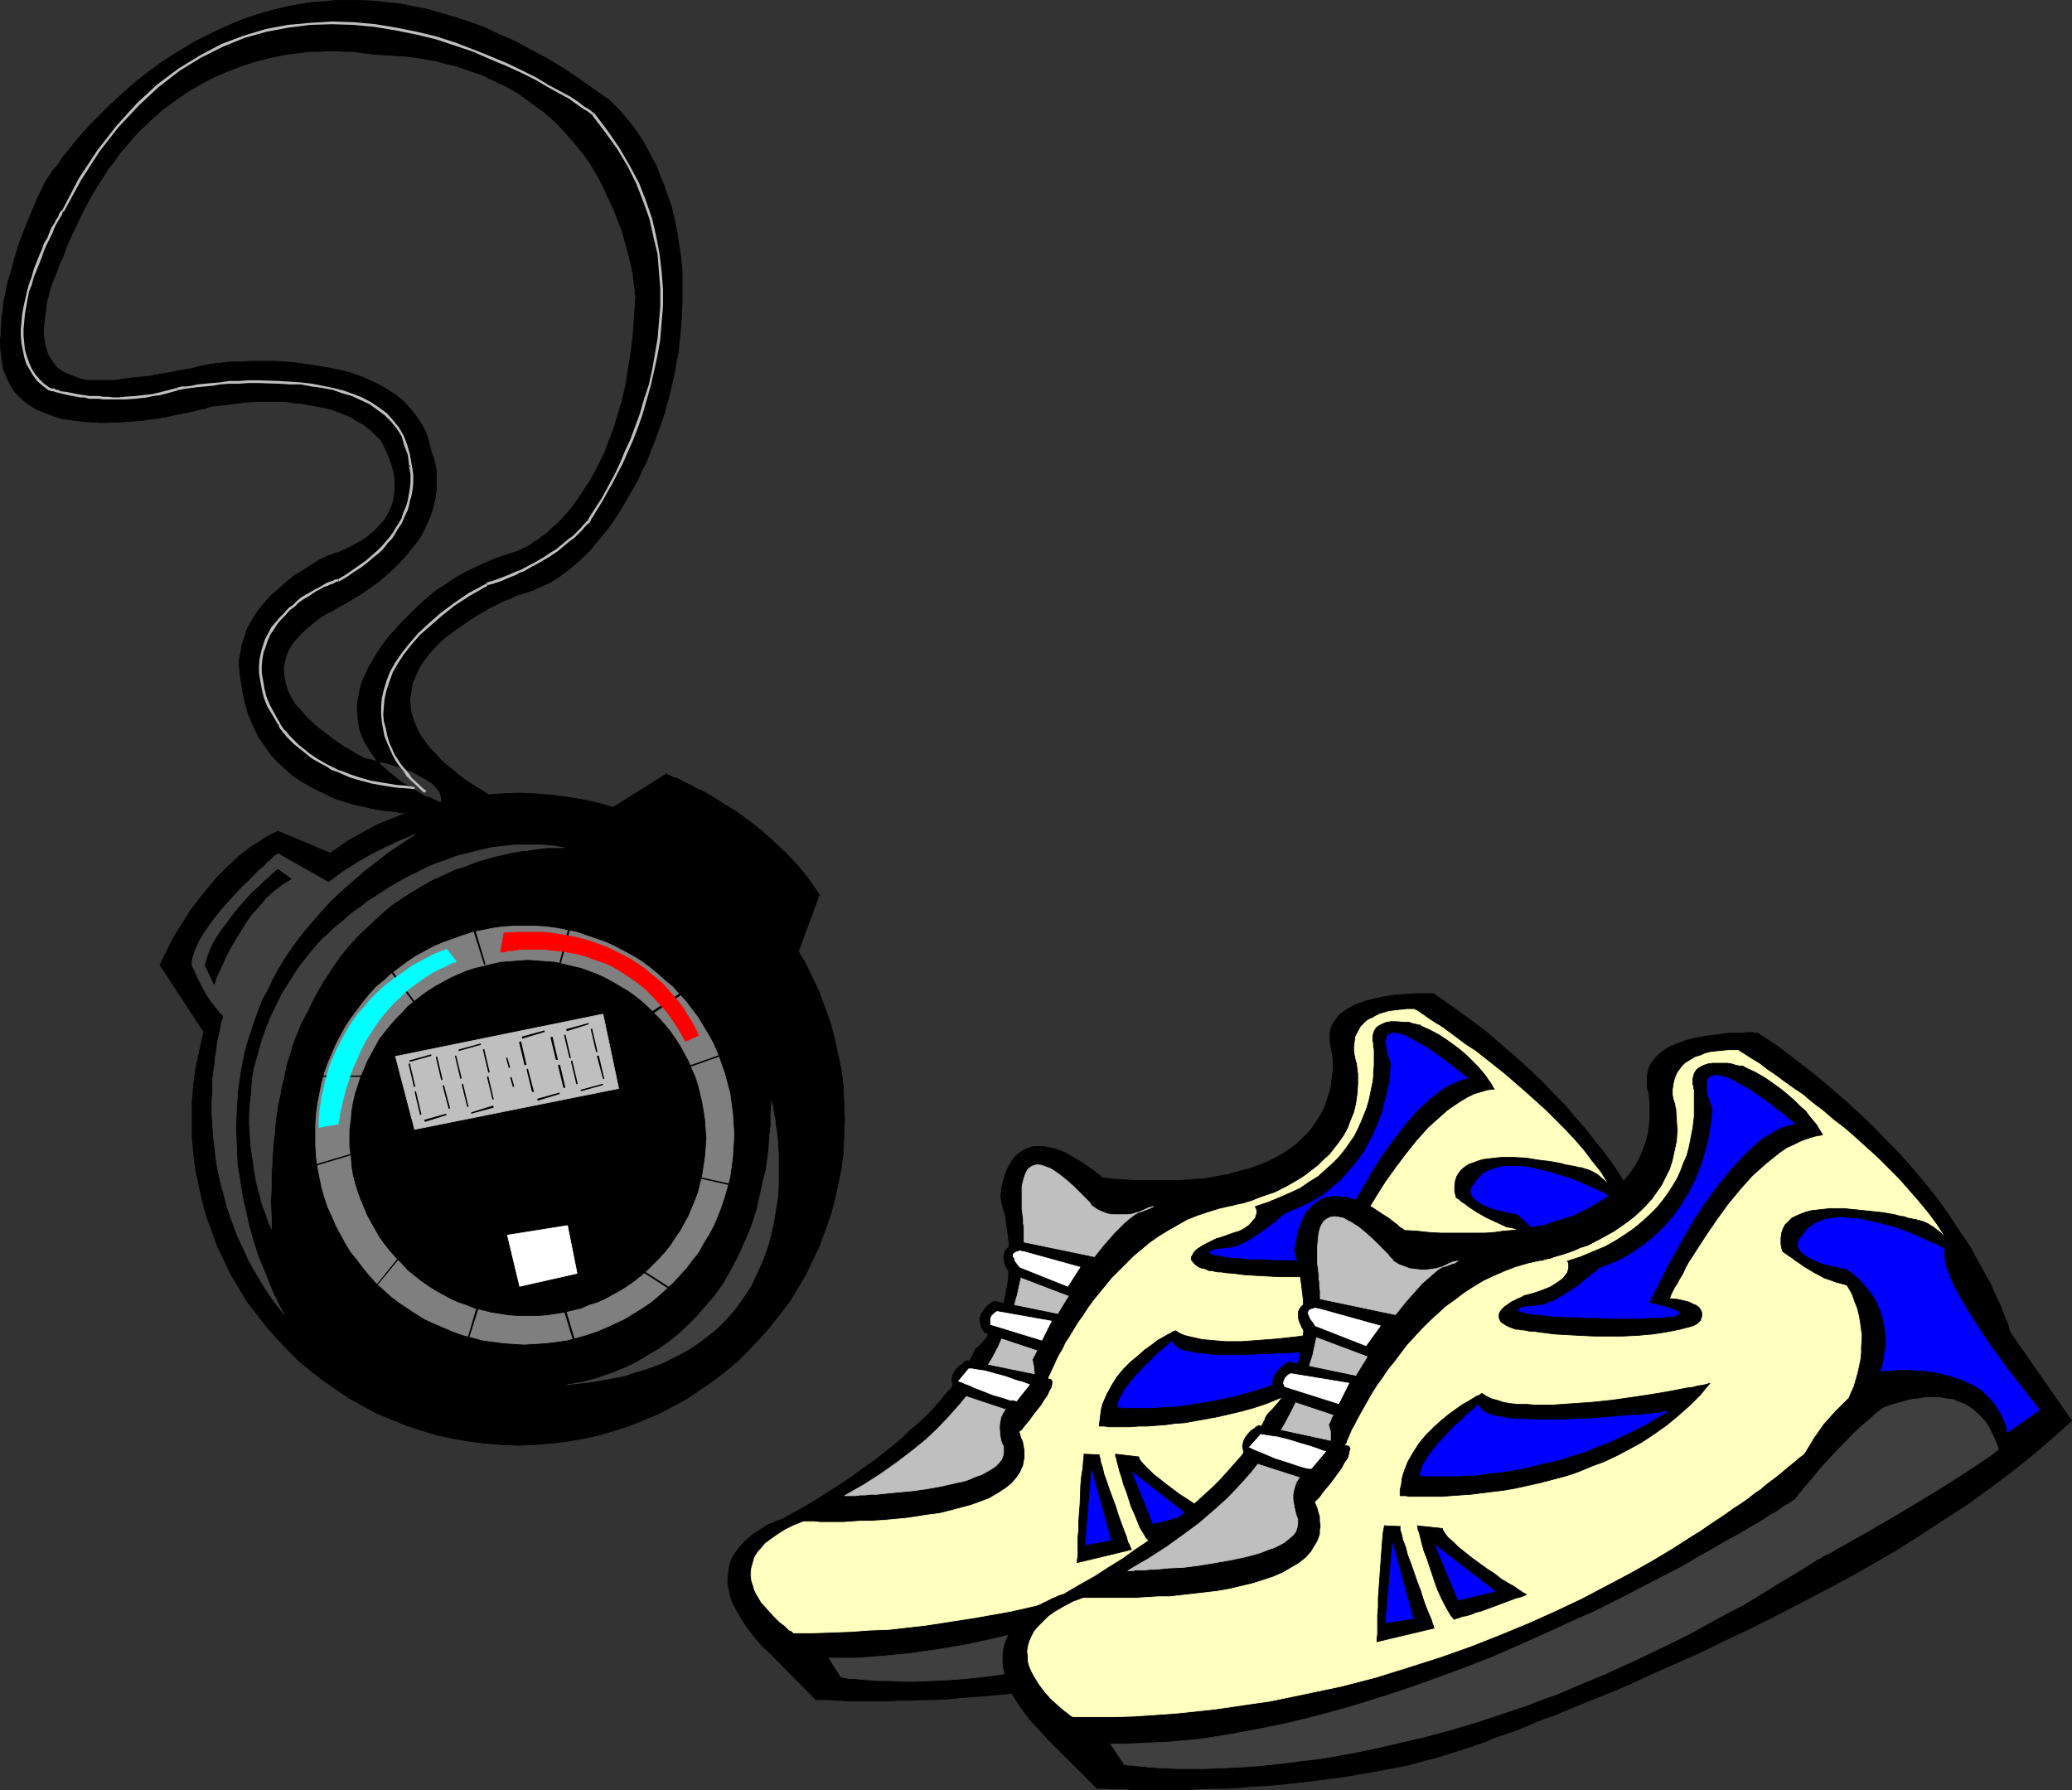 <?xml version="1.0" encoding="UTF-8" standalone="no"?>
<svg
   version="1.0"
   width="129.809mm"
   height="112.162mm"
   id="svg110"
   sodipodi:docname="Equipment.wmf"
   xmlns:inkscape="http://www.inkscape.org/namespaces/inkscape"
   xmlns:sodipodi="http://sodipodi.sourceforge.net/DTD/sodipodi-0.dtd"
   xmlns="http://www.w3.org/2000/svg"
   xmlns:svg="http://www.w3.org/2000/svg">
  <rect width="100%" height="100%" fill="#333333" stroke="none"/>
  <sodipodi:namedview
     id="namedview110"
     pagecolor="#ffffff"
     bordercolor="#000000"
     borderopacity="0.25"
     inkscape:showpageshadow="2"
     inkscape:pageopacity="0.0"
     inkscape:pagecheckerboard="0"
     inkscape:deskcolor="#d1d1d1"
     inkscape:document-units="mm" />
  <defs
     id="defs1">
    <pattern
       id="WMFhbasepattern"
       patternUnits="userSpaceOnUse"
       width="6"
       height="6"
       x="0"
       y="0" />
  </defs>
  <path
     style="fill:#000000;fill-opacity:1;fill-rule:evenodd;stroke:#000000;stroke-width:0.162px;stroke-linecap:round;stroke-linejoin:round;stroke-miterlimit:4;stroke-dasharray:none;stroke-opacity:1"
     d="m 122.735,342.255 4.04,-0.162 3.878,-0.323 3.878,-0.485 3.717,-0.646 3.717,-0.808 3.717,-1.131 3.555,-1.131 3.555,-1.454 3.394,-1.454 3.394,-1.777 3.232,-1.777 3.07,-2.1 3.07,-2.1 2.909,-2.262 2.909,-2.423 2.586,-2.585 2.586,-2.746 2.424,-2.746 2.262,-2.908 2.262,-2.908 1.939,-3.231 1.939,-3.231 1.616,-3.393 1.616,-3.393 1.293,-3.554 1.293,-3.554 0.97,-3.554 0.808,-3.716 0.808,-3.877 0.485,-3.877 0.162,-3.877 0.162,-4.039 -0.162,-3.877 -0.162,-4.039 -0.485,-3.877 -0.808,-3.716 -0.808,-3.716 -0.97,-3.716 -1.293,-3.554 -1.293,-3.554 -1.616,-3.393 -1.616,-3.393 -1.939,-3.231 -1.939,-3.07 -2.262,-3.07 -2.262,-2.908 -2.424,-2.746 -2.586,-2.746 -2.586,-2.585 -2.909,-2.423 -2.909,-2.262 -3.07,-2.1 -3.07,-2.1 -3.232,-1.777 -3.394,-1.777 -3.394,-1.454 -3.555,-1.454 -3.555,-1.131 -3.717,-1.131 -3.717,-0.808 -3.717,-0.646 -3.878,-0.485 -3.878,-0.323 -4.04,-0.162 -4.04,0.162 -3.878,0.323 -3.878,0.485 -3.717,0.646 -3.878,0.808 -3.555,1.131 -3.555,1.131 -3.555,1.454 -3.555,1.454 -3.232,1.777 -3.232,1.777 -3.07,2.1 -3.07,2.1 -2.909,2.262 -2.909,2.423 -2.586,2.585 -2.586,2.746 -2.424,2.746 -2.262,2.908 -2.262,3.07 -1.939,3.07 -1.939,3.231 -1.616,3.393 -1.616,3.393 -1.293,3.554 -1.293,3.554 -0.97,3.716 -0.808,3.716 -0.808,3.716 -0.485,3.877 -0.323,4.039 v 3.877 4.039 l 0.323,3.877 0.485,3.877 0.808,3.877 0.808,3.716 0.97,3.554 1.293,3.554 1.293,3.554 1.616,3.393 1.616,3.393 1.939,3.231 1.939,3.231 2.262,2.908 2.262,2.908 2.424,2.746 2.586,2.746 2.586,2.585 2.909,2.423 2.909,2.262 3.07,2.1 3.07,2.1 3.232,1.777 3.232,1.777 3.555,1.454 3.555,1.454 3.555,1.131 3.555,1.131 3.878,0.808 3.717,0.646 3.878,0.485 3.878,0.323 z"
     id="path1" />
  <path
     style="fill:#000000;fill-opacity:1;fill-rule:evenodd;stroke:#000000;stroke-width:0.162px;stroke-linecap:round;stroke-linejoin:round;stroke-miterlimit:4;stroke-dasharray:none;stroke-opacity:1"
     d="m 49.207,245.806 -11.312,-17.286 v -0.162 l 0.162,-0.162 0.162,-0.323 0.162,-0.485 0.323,-0.485 0.162,-0.646 0.485,-0.646 0.808,-1.777 0.485,-0.969 1.293,-2.262 1.454,-2.262 1.616,-2.585 1.939,-2.585 2.101,-2.585 2.262,-2.746 2.424,-2.423 2.747,-2.585 2.909,-2.262 3.07,-1.939 1.616,-0.969 1.778,-0.808 18.099,7.593 -0.162,0.162 -0.162,0.162 -0.485,0.485 -0.646,0.646 -0.808,0.646 -0.97,0.969 -0.97,1.131 -1.293,1.131 -1.131,1.131 -1.454,1.454 -1.454,1.454 -1.454,1.454 -3.07,3.231 -3.232,3.554 -3.394,3.554 -3.07,3.554 -2.909,3.393 -1.293,1.616 -1.293,1.616 -1.293,1.616 -0.97,1.454 -0.97,1.454 -0.808,1.292 -0.646,1.292 -0.485,1.131 -0.162,0.969 z"
     id="path2" />
  <path
     style="fill:#000000;fill-opacity:1;fill-rule:evenodd;stroke:#000000;stroke-width:0.162px;stroke-linecap:round;stroke-linejoin:round;stroke-miterlimit:4;stroke-dasharray:none;stroke-opacity:1"
     d="m 139.703,194.593 18.099,-11.309 v 0 l 0.162,0.162 0.485,0.162 0.323,0.162 0.646,0.323 0.646,0.162 0.808,0.323 0.808,0.485 0.97,0.485 1.131,0.485 0.97,0.646 1.293,0.485 2.586,1.454 2.747,1.777 2.909,1.777 2.909,2.1 3.07,2.423 2.909,2.585 2.909,2.746 2.909,3.07 2.586,3.231 2.424,3.554 -6.141,16.64 v -0.162 l -0.323,-0.162 -0.485,-0.485 -0.808,-0.808 -0.808,-0.808 -1.131,-0.808 -1.131,-1.131 -1.293,-1.131 -1.454,-1.292 -1.616,-1.454 -1.616,-1.454 -1.778,-1.454 -3.717,-3.07 -3.878,-3.231 -4.04,-3.231 -4.202,-3.231 -4.04,-2.746 -1.939,-1.292 -1.939,-1.292 -1.778,-1.131 -1.778,-0.969 -1.778,-0.808 -1.616,-0.646 -1.454,-0.646 -1.293,-0.323 -1.293,-0.162 z"
     id="path3" />
  <path
     style="fill:#7f7f7f;fill-opacity:1;fill-rule:evenodd;stroke:#7f7f7f;stroke-width:0.162px;stroke-linecap:round;stroke-linejoin:round;stroke-miterlimit:4;stroke-dasharray:none;stroke-opacity:1"
     d="m 124.189,318.344 2.586,-0.162 2.586,-0.162 2.424,-0.323 2.424,-0.323 2.424,-0.646 2.262,-0.646 2.424,-0.808 2.262,-0.969 2.101,-0.969 2.101,-0.969 2.101,-1.292 2.101,-1.292 1.939,-1.292 1.778,-1.454 1.778,-1.616 1.778,-1.616 1.616,-1.777 1.616,-1.777 1.454,-1.939 1.454,-1.777 1.131,-2.1 1.293,-2.1 1.131,-2.1 0.97,-2.262 0.808,-2.1 0.808,-2.423 0.646,-2.262 0.646,-2.423 0.323,-2.423 0.323,-2.423 0.162,-2.585 0.162,-2.585 -0.162,-2.585 -0.162,-2.423 -0.323,-2.423 -0.323,-2.423 -0.646,-2.423 -0.646,-2.423 -0.808,-2.262 -0.808,-2.262 -0.97,-2.262 -1.131,-2.1 -1.293,-2.1 -1.131,-1.939 -1.454,-1.939 -1.454,-1.939 -1.616,-1.777 -1.616,-1.777 -1.778,-1.454 -1.778,-1.616 -1.778,-1.454 -1.939,-1.454 -2.101,-1.292 -2.101,-1.131 -2.101,-1.131 -2.101,-0.969 -2.262,-0.808 -2.424,-0.808 -2.262,-0.808 -2.424,-0.485 -2.424,-0.485 -2.424,-0.323 -2.586,-0.162 h -2.586 -2.586 l -2.424,0.162 -2.424,0.323 -2.424,0.485 -2.424,0.485 -2.424,0.808 -2.262,0.808 -2.262,0.808 -2.262,0.969 -2.101,1.131 -2.101,1.131 -1.939,1.292 -1.939,1.454 -1.939,1.454 -1.778,1.616 -1.778,1.454 -1.616,1.777 -1.454,1.777 -1.454,1.939 -1.454,1.939 -1.293,1.939 -1.131,2.1 -1.131,2.1 -0.97,2.262 -0.97,2.262 -0.808,2.262 -0.646,2.423 -0.485,2.423 -0.485,2.423 -0.323,2.423 -0.162,2.423 v 2.585 2.585 l 0.162,2.585 0.323,2.423 0.485,2.423 0.485,2.423 0.646,2.262 0.808,2.423 0.97,2.1 0.97,2.262 1.131,2.1 1.131,2.1 1.293,2.1 1.454,1.777 1.454,1.939 1.454,1.777 1.616,1.777 1.778,1.616 1.778,1.616 1.939,1.454 1.939,1.292 1.939,1.292 2.101,1.292 2.101,0.969 2.262,0.969 2.262,0.969 2.262,0.808 2.424,0.646 2.424,0.646 2.424,0.323 2.424,0.323 2.424,0.162 z"
     id="path4" />
  <path
     style="fill:#000000;fill-opacity:1;fill-rule:evenodd;stroke:#000000;stroke-width:0.162px;stroke-linecap:round;stroke-linejoin:round;stroke-miterlimit:4;stroke-dasharray:none;stroke-opacity:1"
     d="m 124.997,311.559 h 2.101 l 2.262,-0.162 2.101,-0.323 2.101,-0.323 1.939,-0.485 2.101,-0.485 1.778,-0.808 2.101,-0.646 1.778,-0.808 1.778,-0.969 1.778,-0.969 1.778,-1.131 1.616,-1.131 1.616,-1.292 1.454,-1.292 1.454,-1.454 1.454,-1.454 1.293,-1.454 1.293,-1.616 1.131,-1.777 1.131,-1.616 0.97,-1.777 0.97,-1.777 0.808,-1.939 0.808,-1.939 0.646,-1.777 0.485,-2.1 0.485,-1.939 0.323,-2.1 0.323,-2.262 0.162,-2.1 0.162,-2.1 -0.162,-2.1 -0.162,-2.262 -0.323,-2.1 -0.323,-1.939 -0.485,-2.1 -0.485,-1.939 -0.646,-2.1 -0.808,-1.777 -0.808,-1.939 -0.97,-1.777 -0.97,-1.777 -1.131,-1.777 -1.131,-1.616 -1.293,-1.616 -1.293,-1.454 -1.454,-1.454 -1.454,-1.454 -1.454,-1.292 -1.616,-1.292 -1.616,-1.131 -3.555,-2.1 -1.778,-0.969 -1.778,-0.808 -2.101,-0.808 -1.778,-0.646 -2.101,-0.485 -1.939,-0.485 -2.101,-0.485 -2.101,-0.162 -2.262,-0.162 -2.101,-0.162 -2.101,0.162 -2.262,0.162 -2.101,0.162 -2.101,0.485 -1.939,0.485 -2.101,0.485 -1.939,0.646 -1.939,0.808 -1.778,0.808 -1.778,0.969 -1.778,0.969 -1.778,1.131 -1.616,1.131 -1.616,1.292 -1.616,1.292 -1.293,1.454 -1.454,1.454 -1.293,1.454 -1.293,1.616 -1.293,1.616 -0.97,1.777 -0.97,1.777 -0.97,1.777 -0.808,1.939 -0.808,1.777 -0.646,2.1 -0.646,1.939 -0.485,2.1 -0.323,1.939 -0.162,2.1 -0.323,2.262 v 2.1 2.1 l 0.323,2.1 0.162,2.262 0.323,2.1 0.485,1.939 0.646,2.1 0.646,1.777 0.808,1.939 0.808,1.939 0.97,1.777 1.939,3.393 1.293,1.777 1.293,1.616 1.293,1.454 1.454,1.454 1.293,1.454 1.616,1.292 1.616,1.292 1.616,1.131 1.778,1.131 1.778,0.969 1.778,0.969 1.778,0.808 1.939,0.646 1.939,0.808 2.101,0.485 1.939,0.485 2.101,0.323 2.101,0.323 2.262,0.162 z"
     id="path5" />
  <path
     style="fill:#bfbfbf;fill-opacity:1;fill-rule:evenodd;stroke:#bfbfbf;stroke-width:0.162px;stroke-linecap:round;stroke-linejoin:round;stroke-miterlimit:4;stroke-dasharray:none;stroke-opacity:1"
     d="m 93.647,250.168 4.525,17.286 48.318,-9.693 -3.717,-17.61 z"
     id="path6" />
  <path
     style="fill:#3f3f3f;fill-opacity:1;fill-rule:evenodd;stroke:#3f3f3f;stroke-width:0.162px;stroke-linecap:round;stroke-linejoin:round;stroke-miterlimit:4;stroke-dasharray:none;stroke-opacity:1"
     d="m 45.49,228.52 v 0.162 l 0.162,0.162 0.162,0.485 0.323,0.646 0.323,0.808 0.323,0.646 0.97,1.939 1.131,2.1 1.293,1.939 1.454,1.777 0.646,0.808 0.646,0.646 v 0 0.323 l -0.323,0.646 -0.162,0.646 -0.162,0.808 -0.162,1.131 -0.323,1.292 -0.323,1.454 -0.162,1.616 -0.323,1.777 -0.162,1.939 -0.323,1.939 -0.162,2.1 v 2.262 l -0.162,2.423 v 2.585 l 0.162,2.585 0.162,2.585 0.323,2.746 0.323,2.908 0.485,2.908 0.646,2.908 0.808,2.908 0.808,3.07 1.131,3.231 1.131,3.07 1.454,3.07 1.454,3.231 1.778,3.07 1.939,3.231 2.101,3.07 2.424,3.07 v 0 l -0.162,-0.162 v -0.162 l -0.323,-0.323 -0.162,-0.485 -0.323,-0.485 -0.323,-0.646 -0.323,-0.646 -0.323,-0.808 -0.485,-0.808 -0.808,-1.939 -0.97,-2.423 -0.97,-2.423 -1.131,-2.746 -0.97,-3.07 -0.97,-3.393 -0.808,-3.554 -0.808,-3.554 -0.646,-4.039 -0.646,-4.039 -0.162,-4.039 -0.162,-4.362 0.162,-4.524 0.323,-4.524 0.646,-4.524 0.97,-4.847 0.646,-2.262 0.808,-2.423 0.808,-2.423 0.808,-2.262 0.97,-2.585 1.293,-2.262 1.131,-2.423 1.293,-2.423 1.454,-2.423 1.616,-2.423 1.616,-2.262 1.939,-2.423 1.939,-2.262 2.101,-2.423 2.101,-2.262 2.424,-2.262 2.586,-2.262 2.586,-2.262 2.909,-2.262 2.909,-2.262 3.07,-2.1 3.232,-2.1 h -0.162 l -0.323,0.162 -0.646,0.323 -0.808,0.323 -1.131,0.485 -1.131,0.485 -1.293,0.646 -1.454,0.646 -1.616,0.808 -1.616,0.808 -3.394,1.939 -3.555,2.262 -3.232,2.423 -11.958,-6.785 h -0.162 l -0.162,0.162 -0.162,0.162 -0.485,0.323 -0.485,0.485 -0.485,0.485 -0.646,0.485 -0.646,0.808 -1.616,1.292 -1.616,1.777 -1.939,1.777 -1.778,1.939 -1.939,2.1 -1.939,2.262 -1.616,2.1 -1.616,2.262 -1.293,2.1 -0.485,1.131 -0.485,0.969 -0.323,0.969 -0.323,0.969 -0.162,0.969 z"
     id="path7" />
  <path
     style="fill:#3f3f3f;fill-opacity:1;fill-rule:evenodd;stroke:#3f3f3f;stroke-width:0.162px;stroke-linecap:round;stroke-linejoin:round;stroke-miterlimit:4;stroke-dasharray:none;stroke-opacity:1"
     d="m 64.236,291.042 v -0.162 l -0.162,-0.323 -0.162,-0.485 -0.323,-0.646 -0.323,-0.969 -0.323,-0.969 -0.485,-1.292 -0.485,-1.292 -0.323,-1.454 -0.485,-1.777 -0.485,-1.777 -0.323,-1.939 -0.323,-2.1 -0.323,-2.262 -0.323,-2.262 -0.162,-2.423 -0.162,-2.423 v -2.585 l 0.162,-2.585 0.323,-2.746 0.162,-2.746 0.485,-2.908 0.808,-2.908 0.808,-2.908 0.97,-2.908 1.131,-2.908 1.454,-3.07 1.454,-2.908 1.939,-3.07 1.939,-3.07 2.262,-2.908 2.586,-3.07 h 0.162 l 0.162,-0.323 0.323,-0.323 0.485,-0.485 0.808,-0.646 0.646,-0.646 0.97,-0.969 0.97,-0.808 1.293,-0.969 1.131,-1.131 1.454,-1.131 1.454,-0.969 1.616,-1.292 1.778,-1.131 1.778,-1.131 1.939,-1.292 1.939,-1.131 2.101,-1.131 2.262,-1.131 2.262,-1.131 2.262,-0.969 2.424,-0.808 2.586,-0.969 2.586,-0.646 2.586,-0.646 2.747,-0.646 2.747,-0.323 2.909,-0.323 h 2.747 2.909 l 3.07,0.162 2.909,0.485 h -1.778 -0.97 -1.293 l -1.293,0.162 -1.454,0.162 -1.778,0.323 -1.778,0.162 -1.939,0.323 -1.939,0.485 -2.262,0.485 -2.262,0.646 -2.262,0.646 -2.262,0.969 -2.586,0.808 -2.424,1.131 -2.586,1.131 -2.586,1.454 -2.424,1.454 -2.586,1.616 -2.586,1.777 -2.424,2.1 -2.424,2.262 -2.424,2.262 -2.424,2.585 -2.262,2.746 -2.101,3.07 -2.101,3.231 -1.939,3.393 -1.778,3.716 v 0 l -0.162,0.162 -0.162,0.323 -0.162,0.323 -0.162,0.323 -0.323,0.646 -0.323,0.485 -0.323,0.808 -0.323,0.808 -0.323,0.808 -0.485,1.131 -0.323,0.969 -0.485,1.292 -0.323,1.292 -0.485,1.454 -0.485,1.454 -0.323,1.616 -0.323,1.777 -0.485,1.777 -0.323,1.939 -0.485,2.1 -0.323,2.1 -0.323,2.262 -0.162,2.423 -0.323,2.423 -0.162,2.585 -0.162,2.746 -0.162,2.746 v 3.07 l -0.162,2.908 0.162,3.231 z"
     id="path8" />
  <path
     style="fill:#3f3f3f;fill-opacity:1;fill-rule:evenodd;stroke:#3f3f3f;stroke-width:0.162px;stroke-linecap:round;stroke-linejoin:round;stroke-miterlimit:4;stroke-dasharray:none;stroke-opacity:1"
     d="m 134.37,327.876 h 0.162 0.485 l 0.646,-0.162 0.808,-0.162 1.131,-0.162 1.293,-0.323 1.293,-0.323 1.616,-0.485 1.778,-0.646 1.939,-0.646 1.939,-0.808 2.101,-0.969 2.101,-1.131 2.101,-1.292 2.262,-1.292 2.262,-1.616 2.262,-1.777 2.101,-1.939 2.262,-2.262 2.101,-2.423 2.101,-2.423 2.101,-2.908 1.778,-3.07 1.778,-3.393 1.616,-3.554 1.616,-3.877 1.293,-4.039 0.485,-2.262 0.485,-2.262 0.485,-2.262 0.646,-2.423 0.323,-2.423 0.323,-2.585 0.162,-2.746 0.323,-2.585 v -2.908 l 0.162,-2.908 v 0.162 0.162 l 0.162,0.485 0.162,0.808 0.162,1.131 0.323,1.292 0.162,1.777 0.323,1.939 0.162,2.1 0.162,2.262 v 2.423 2.585 2.746 l -0.162,2.908 -0.485,2.908 -0.485,2.908 -0.646,3.07 -0.808,2.908 -1.131,3.07 -1.293,2.908 -1.454,3.07 -1.778,2.746 -2.101,2.908 -2.262,2.585 -1.293,1.292 -1.454,1.292 -1.454,1.131 -1.454,1.131 -1.616,1.131 -1.778,1.131 -1.778,0.969 -1.939,0.969 -1.939,0.969 -2.101,0.808 -2.262,0.808 -2.262,0.646 -2.262,0.808 -2.586,0.485 -2.586,0.485 -2.747,0.485 -2.747,0.323 z"
     id="path9" />
  <path
     style="fill:#000000;fill-opacity:1;fill-rule:evenodd;stroke:#000000;stroke-width:0.162px;stroke-linecap:round;stroke-linejoin:round;stroke-miterlimit:4;stroke-dasharray:none;stroke-opacity:1"
     d="m 48.561,228.52 2.101,4.524 v 0 l 0.162,-0.162 0.162,-0.646 0.323,-0.969 0.646,-1.292 0.646,-1.454 0.808,-1.777 0.97,-1.939 1.131,-1.939 1.293,-2.1 1.293,-2.1 1.454,-2.1 1.778,-1.939 1.616,-1.939 1.939,-1.777 1.939,-1.454 2.101,-1.292 -3.07,-2.262 -0.162,0.162 h -0.162 l -0.162,0.162 -0.162,0.162 -0.808,0.646 -0.808,0.808 -1.293,1.131 -1.131,1.131 -1.454,1.292 -1.454,1.616 -1.454,1.616 -1.454,1.777 -1.454,1.939 -1.454,1.939 -1.293,1.939 -1.131,2.1 -0.808,2.1 z"
     id="path10" />
  <path
     style="fill:#ffffff;fill-opacity:1;fill-rule:evenodd;stroke:#ffffff;stroke-width:0.162px;stroke-linecap:round;stroke-linejoin:round;stroke-miterlimit:4;stroke-dasharray:none;stroke-opacity:1"
     d="m 120.149,292.496 2.909,12.117 13.574,-3.07 -2.262,-11.309 z"
     id="path11" />
  <path
     style="fill:#000000;fill-opacity:1;fill-rule:evenodd;stroke:none"
     d="m 71.185,277.148 15.029,-4.524 v -0.323 l -15.19,4.524 z"
     id="path12" />
  <path
     style="fill:#000000;fill-opacity:1;fill-rule:evenodd;stroke:none"
     d="m 160.873,253.561 12.766,-4.524 -0.162,-0.323 -12.766,4.524 z"
     id="path13" />
  <path
     style="fill:#000000;fill-opacity:1;fill-rule:evenodd;stroke:none"
     d="m 111.585,218.827 3.07,9.693 0.323,-0.162 -2.909,-9.693 z"
     id="path14" />
  <path
     style="fill:#000000;fill-opacity:1;fill-rule:evenodd;stroke:none"
     d="m 133.401,309.944 2.262,7.432 h 0.485 l -2.262,-7.593 z"
     id="path15" />
  <path
     style="fill:#000000;fill-opacity:1;fill-rule:evenodd;stroke:none"
     d="m 95.101,296.858 -6.787,8.401 0.162,0.162 6.787,-8.239 z"
     id="path16" />
  <path
     style="fill:#000000;fill-opacity:1;fill-rule:evenodd;stroke:none"
     d="m 113.039,308.974 -2.909,9.855 h 0.323 l 3.07,-9.693 z"
     id="path17" />
  <path
     style="fill:#000000;fill-opacity:1;fill-rule:evenodd;stroke:none"
     d="m 149.399,299.443 10.504,6.785 0.323,-0.323 -10.666,-6.785 z"
     id="path18" />
  <path
     style="fill:#000000;fill-opacity:1;fill-rule:evenodd;stroke:none"
     d="m 162.165,278.279 13.574,3.07 0.162,-0.323 -13.574,-3.07 z"
     id="path19" />
  <path
     style="fill:#000000;fill-opacity:1;fill-rule:evenodd;stroke:none"
     d="m 132.269,230.135 3.878,-14.378 -0.485,-0.162 -3.717,14.378 z"
     id="path20" />
  <path
     style="fill:#000000;fill-opacity:1;fill-rule:evenodd;stroke:none"
     d="m 153.439,240.798 12.766,-8.401 -0.323,-0.323 -12.766,8.239 z"
     id="path21" />
  <path
     style="fill:#000000;fill-opacity:1;fill-rule:evenodd;stroke:none"
     d="m 100.596,240.475 -8.242,-11.309 -0.323,0.323 8.242,11.147 z"
     id="path22" />
  <path
     style="fill:#000000;fill-opacity:1;fill-rule:evenodd;stroke:none"
     d="M 86.86,254.692 H 75.548 v 0.323 h 11.312 z"
     id="path23" />
  <path
     style="fill:#000000;fill-opacity:1;fill-rule:evenodd;stroke:none"
     d="m 96.717,251.945 1.293,5.493 0.323,-0.162 -1.293,-5.493 z"
     id="path24" />
  <path
     style="fill:#000000;fill-opacity:1;fill-rule:evenodd;stroke:none"
     d="m 122.897,246.776 1.293,5.493 0.485,-0.162 -1.293,-5.493 z"
     id="path25" />
  <path
     style="fill:#000000;fill-opacity:1;fill-rule:evenodd;stroke:none"
     d="m 124.674,253.238 1.293,5.331 h 0.485 l -1.454,-5.493 z"
     id="path26" />
  <path
     style="fill:#000000;fill-opacity:1;fill-rule:evenodd;stroke:none"
     d="m 135.178,251.299 1.293,5.493 0.323,-0.162 -1.293,-5.493 z"
     id="path27" />
  <path
     style="fill:#000000;fill-opacity:1;fill-rule:evenodd;stroke:none"
     d="m 141.319,250.007 1.454,5.493 h 0.323 l -1.293,-5.493 z"
     id="path28" />
  <path
     style="fill:#000000;fill-opacity:1;fill-rule:evenodd;stroke:none"
     d="m 139.865,243.706 1.293,5.493 0.323,-0.162 -1.293,-5.493 z"
     id="path29" />
  <path
     style="fill:#000000;fill-opacity:1;fill-rule:evenodd;stroke:none"
     d="m 133.562,245.16 1.293,5.493 0.323,-0.162 -1.293,-5.493 z"
     id="path30" />
  <path
     style="fill:#000000;fill-opacity:1;fill-rule:evenodd;stroke:none"
     d="m 132.108,252.268 1.293,5.331 h 0.485 l -1.293,-5.493 z"
     id="path31" />
  <path
     style="fill:#000000;fill-opacity:1;fill-rule:evenodd;stroke:none"
     d="m 130.33,245.645 1.293,5.331 h 0.485 l -1.293,-5.493 z"
     id="path32" />
  <path
     style="fill:#000000;fill-opacity:1;fill-rule:evenodd;stroke:none"
     d="m 98.172,258.569 1.293,5.493 0.323,-0.162 -1.293,-5.493 z"
     id="path33" />
  <path
     style="fill:#000000;fill-opacity:1;fill-rule:evenodd;stroke:none"
     d="m 104.797,257.115 1.454,5.493 0.323,-0.162 -1.454,-5.493 z"
     id="path34" />
  <path
     style="fill:#000000;fill-opacity:1;fill-rule:evenodd;stroke:none"
     d="m 115.301,255.015 1.293,5.331 h 0.323 l -1.293,-5.493 z"
     id="path35" />
  <path
     style="fill:#000000;fill-opacity:1;fill-rule:evenodd;stroke:none"
     d="m 114.332,248.553 1.293,5.493 0.323,-0.162 -1.293,-5.493 z"
     id="path36" />
  <path
     style="fill:#000000;fill-opacity:1;fill-rule:evenodd;stroke:none"
     d="m 119.826,250.491 0.646,2.423 0.323,-0.162 -0.646,-2.262 z"
     id="path37" />
  <path
     style="fill:#000000;fill-opacity:1;fill-rule:evenodd;stroke:none"
     d="m 120.796,255.176 0.646,2.262 0.323,-0.162 -0.646,-2.262 z"
     id="path38" />
  <path
     style="fill:#000000;fill-opacity:1;fill-rule:evenodd;stroke:none"
     d="m 103.181,250.33 1.293,5.493 0.323,-0.162 -1.293,-5.493 z"
     id="path39" />
  <path
     style="fill:#000000;fill-opacity:1;fill-rule:evenodd;stroke:none"
     d="m 107.706,250.007 1.293,5.493 0.323,-0.162 -1.293,-5.331 z"
     id="path40" />
  <path
     style="fill:#000000;fill-opacity:1;fill-rule:evenodd;stroke:none"
     d="m 109.322,256.792 1.293,5.331 h 0.323 l -1.293,-5.493 z"
     id="path41" />
  <path
     style="fill:#000000;fill-opacity:1;fill-rule:evenodd;stroke:none"
     d="m 100.596,265.678 5.171,-1.616 -0.162,-0.323 -5.171,1.454 z"
     id="path42" />
  <path
     style="fill:#000000;fill-opacity:1;fill-rule:evenodd;stroke:none"
     d="m 111.585,263.739 5.333,-1.454 -0.162,-0.485 -5.171,1.616 z"
     id="path43" />
  <path
     style="fill:#000000;fill-opacity:1;fill-rule:evenodd;stroke:none"
     d="m 97.041,251.461 5.171,-1.454 -0.162,-0.323 -5.171,1.454 z"
     id="path44" />
  <path
     style="fill:#000000;fill-opacity:1;fill-rule:evenodd;stroke:none"
     d="m 108.676,248.876 5.171,-1.454 v -0.323 l -5.333,1.454 z"
     id="path45" />
  <path
     style="fill:#000000;fill-opacity:1;fill-rule:evenodd;stroke:none"
     d="m 123.705,245.968 5.333,-1.616 -0.162,-0.323 -5.333,1.454 z"
     id="path46" />
  <path
     style="fill:#000000;fill-opacity:1;fill-rule:evenodd;stroke:none"
     d="m 134.209,244.191 5.171,-1.616 v -0.323 l -5.333,1.454 z"
     id="path47" />
  <path
     style="fill:#000000;fill-opacity:1;fill-rule:evenodd;stroke:none"
     d="m 137.602,258.408 5.171,-1.454 v -0.323 l -5.333,1.454 z"
     id="path48" />
  <path
     style="fill:#000000;fill-opacity:1;fill-rule:evenodd;stroke:none"
     d="m 127.26,260.669 5.333,-1.616 -0.162,-0.323 -5.171,1.454 z"
     id="path49" />
  <path
     style="fill:#00ffff;fill-opacity:1;fill-rule:evenodd;stroke:#00ffff;stroke-width:0.162px;stroke-linecap:round;stroke-linejoin:round;stroke-miterlimit:4;stroke-dasharray:none;stroke-opacity:1"
     d="m 108.029,227.712 v 0 l -0.323,0.162 h -0.323 l -0.97,0.485 -1.293,0.646 -0.808,0.323 -0.97,0.485 -0.97,0.485 -0.97,0.646 -0.97,0.646 -1.131,0.808 -1.131,0.808 -1.131,0.808 -1.293,1.131 -1.131,1.131 -1.293,1.131 -1.131,1.292 -1.293,1.454 -1.131,1.454 -1.131,1.616 -1.131,1.777 -1.131,1.777 -0.97,1.939 -0.97,2.262 -0.97,2.1 -0.808,2.423 -0.808,2.423 -0.646,2.585 -0.646,2.746 -0.485,2.908 -4.525,0.808 v -2.1 l 0.162,-0.808 v -0.969 l 0.162,-0.969 0.162,-1.131 0.162,-1.292 0.323,-1.292 0.646,-2.908 0.485,-1.616 0.485,-1.616 1.454,-3.393 0.808,-1.616 0.97,-1.777 0.97,-1.777 1.131,-1.777 1.293,-1.777 1.454,-1.616 1.454,-1.777 1.778,-1.777 1.778,-1.616 2.101,-1.616 2.101,-1.454 2.262,-1.616 2.424,-1.292 2.747,-1.454 2.909,-1.131 z"
     id="path50" />
  <path
     style="fill:#ff0000;fill-opacity:1;fill-rule:evenodd;stroke:#ff0000;stroke-width:0.162px;stroke-linecap:round;stroke-linejoin:round;stroke-miterlimit:4;stroke-dasharray:none;stroke-opacity:1"
     d="m 119.341,220.927 -0.808,4.524 h 0.162 0.162 0.485 l 0.485,-0.162 0.646,-0.162 h 0.97 l 0.808,-0.162 1.131,-0.162 h 1.131 1.293 1.454 1.293 l 1.616,0.162 1.616,0.162 1.616,0.162 1.616,0.323 1.778,0.323 1.778,0.485 1.778,0.646 1.778,0.646 1.939,0.646 1.778,0.969 1.778,1.131 1.778,1.131 1.778,1.292 1.778,1.454 1.616,1.616 1.616,1.777 1.778,1.939 1.454,2.1 1.454,2.262 1.454,2.585 3.07,-1.454 -0.162,-0.162 v -0.162 l -0.162,-0.485 -0.323,-0.485 -0.162,-0.485 -0.485,-0.808 -0.485,-0.808 -0.485,-0.808 -0.646,-0.969 -0.646,-1.131 -0.808,-1.131 -0.97,-1.131 -0.97,-1.131 -0.97,-1.131 -1.131,-1.292 -1.293,-1.131 -1.454,-1.131 -1.454,-1.292 -1.616,-1.131 -1.778,-1.131 -1.778,-0.969 -1.939,-0.969 -1.939,-0.969 -2.262,-0.808 -2.262,-0.808 -2.424,-0.646 -2.586,-0.485 -2.747,-0.485 -2.747,-0.323 h -2.909 -3.232 z"
     id="path51" />
  <path
     style="fill:#000000;fill-opacity:1;fill-rule:evenodd;stroke:#000000;stroke-width:0.162px;stroke-linecap:round;stroke-linejoin:round;stroke-miterlimit:4;stroke-dasharray:none;stroke-opacity:1"
     d="m 103.181,192.655 h -0.485 -0.485 -2.909 -1.293 l -1.454,-0.162 h -1.616 l -1.616,-0.323 -1.939,-0.162 -1.939,-0.323 -1.778,-0.323 -2.101,-0.485 -2.101,-0.485 -2.101,-0.646 -2.101,-0.646 -1.939,-0.969 -2.101,-0.969 -2.101,-1.131 -1.939,-1.131 -1.939,-1.292 -1.778,-1.616 -1.778,-1.616 -1.616,-1.777 -1.454,-2.1 -1.454,-2.1 -1.131,-2.423 -1.131,-2.585 -0.808,-2.746 -0.646,-2.908 -0.485,-3.231 v 0 -0.162 l -0.162,-0.646 v -0.808 l -0.162,-1.131 v -1.454 l 0.323,-1.616 0.323,-1.939 0.646,-1.939 0.323,-1.131 0.485,-1.131 0.646,-1.131 0.646,-1.131 0.808,-1.292 0.97,-1.292 0.97,-1.131 1.131,-1.292 1.293,-1.131 1.454,-1.292 1.454,-1.292 1.616,-1.292 1.939,-1.131 1.939,-1.292 2.101,-1.292 2.424,-1.131 v 0 h 0.162 l 0.485,-0.162 0.323,-0.162 0.485,-0.162 0.646,-0.162 1.454,-0.646 1.616,-0.808 1.778,-0.969 1.778,-1.131 1.778,-1.454 1.616,-1.777 0.808,-0.808 1.131,-2.1 0.485,-1.131 0.485,-1.292 0.162,-1.292 0.162,-1.292 v -1.454 -1.454 l -0.323,-1.616 -0.485,-1.777 -0.646,-1.777 -0.808,-1.777 -0.97,-1.939 v 0 l -0.162,-0.162 -0.323,-0.323 -0.646,-0.646 -0.808,-0.808 -1.131,-0.969 -1.293,-0.969 -1.778,-0.969 -0.97,-0.646 -1.131,-0.485 -2.424,-0.969 -1.454,-0.485 -1.454,-0.323 -1.616,-0.323 -1.778,-0.323 -1.778,-0.323 -1.939,-0.162 -1.939,-0.323 h -2.101 -2.262 -2.424 l -2.586,0.162 -2.586,0.323 -2.747,0.323 -2.909,0.323 -0.162,0.162 h -0.485 l -0.646,0.323 -0.97,0.162 -1.293,0.323 -1.293,0.323 -1.616,0.323 -1.778,0.323 -1.939,0.485 -1.939,0.323 -2.262,0.323 -2.262,0.323 -4.525,0.323 -4.848,0.162 -2.424,-0.162 -2.424,-0.162 -2.262,-0.323 -2.262,-0.323 -2.101,-0.646 L 10.423,97.66 8.484,96.852 6.706,95.721 5.09,94.429 3.636,92.975 2.505,91.198 1.535,89.259 0.727,87.159 0.566,86.028 0.404,84.736 0.242,83.443 0.081,81.989 V 80.535 L 0.242,79.081 V 77.627 L 0.404,76.496 V 75.042 L 0.727,73.427 0.889,71.488 1.374,69.226 1.858,66.803 2.666,64.218 3.474,61.149 4.444,57.918 5.737,54.525 7.191,50.971 8.807,47.093 l 1.939,-4.039 0.162,-0.162 v -0.162 l 0.162,-0.162 0.323,-0.485 0.323,-0.485 0.323,-0.485 0.485,-0.808 0.646,-0.646 0.646,-0.808 0.646,-0.969 0.646,-0.969 0.97,-1.131 1.778,-2.262 2.101,-2.423 2.424,-2.585 2.586,-2.585 2.909,-2.746 3.232,-2.908 3.394,-2.746 3.717,-2.746 4.04,-2.585 L 46.298,9.774 50.823,7.512 55.51,5.412 57.934,4.443 60.358,3.635 62.943,2.827 65.529,2.181 68.114,1.535 70.862,1.05 73.77,0.565 76.518,0.404 79.426,0.081 h 2.909 3.07 l 3.07,0.162 3.07,0.323 3.07,0.323 3.232,0.646 3.232,0.646 3.394,0.969 3.394,0.969 3.394,1.131 3.555,1.292 3.394,1.616 3.717,1.616 3.555,1.939 3.717,1.939 3.717,2.262 3.717,2.423 3.878,2.746 3.878,2.746 0.162,0.162 0.162,0.162 0.323,0.323 0.485,0.485 0.646,0.646 0.646,0.646 0.808,0.969 0.808,0.969 0.97,1.131 0.97,1.292 0.97,1.454 0.97,1.454 0.97,1.777 0.97,1.939 1.131,1.939 0.808,2.262 0.97,2.262 0.808,2.423 0.97,2.585 0.646,2.746 0.646,3.07 0.485,3.07 0.485,3.231 0.323,3.393 v 3.554 3.716 l -0.162,3.877 -0.323,4.039 -0.485,4.2 -0.808,4.362 -0.97,4.524 -1.293,4.685 v 0.162 0.323 l -0.323,0.485 -0.162,0.808 -0.323,0.808 -0.323,0.969 -0.485,1.292 -0.485,1.292 -0.485,1.454 -0.646,1.454 -0.646,1.777 -0.646,1.616 -0.97,1.777 -0.808,1.939 -2.101,3.716 -2.262,3.877 -2.586,3.877 -1.454,1.777 -1.616,1.939 -1.454,1.777 -1.616,1.616 -1.778,1.616 -1.778,1.454 -1.939,1.454 -1.939,1.292 -2.101,0.969 -2.101,0.969 -2.262,0.808 -2.262,0.646 v 0.162 l -0.485,0.162 -0.646,0.323 -0.97,0.323 -1.131,0.485 -1.131,0.646 -1.454,0.646 -1.616,0.969 -1.454,0.808 -1.778,1.131 -1.616,1.131 -1.616,1.131 -1.778,1.292 -1.616,1.292 -1.454,1.454 -1.454,1.616 -1.293,1.616 -1.131,1.777 -0.808,1.777 -0.808,1.777 -0.323,1.939 -0.323,1.939 0.162,2.1 0.162,1.131 0.323,0.969 0.323,1.131 0.485,1.131 0.485,1.131 0.646,1.131 0.808,1.131 0.808,1.131 0.97,1.131 1.131,1.131 1.131,1.292 1.293,1.131 1.454,1.131 1.454,1.292 1.778,1.292 1.778,1.131 2.101,1.292 1.939,1.292 -5.01,4.039 -0.162,-0.162 h -0.323 l -0.808,-0.323 -0.808,-0.323 -1.131,-0.323 -1.293,-0.323 -1.454,-0.646 -1.454,-0.646 -1.616,-0.808 -1.778,-0.646 -1.616,-0.969 -1.778,-1.131 -1.778,-0.969 -1.616,-1.292 -1.616,-1.292 -1.616,-1.454 -1.454,-1.616 -1.131,-1.616 -1.131,-1.777 -0.97,-1.939 -0.646,-1.939 -0.323,-2.1 -0.162,-2.262 v -1.131 l 0.162,-1.131 0.485,-2.585 0.323,-1.292 0.485,-1.292 0.646,-1.292 0.646,-1.454 0.808,-1.292 0.808,-1.454 0.97,-1.454 1.131,-1.616 1.131,-1.454 1.454,-1.616 1.454,-1.616 1.616,-1.616 1.616,-1.616 1.939,-1.777 v 0 l 0.323,-0.323 0.485,-0.323 0.646,-0.646 0.808,-0.646 0.97,-0.808 1.131,-0.646 1.454,-0.969 1.454,-0.969 1.616,-0.969 1.778,-0.969 2.101,-0.969 2.101,-0.969 2.262,-0.969 2.424,-0.808 2.586,-0.808 v 0 l 0.323,-0.162 0.323,-0.162 0.485,-0.162 0.485,-0.323 0.808,-0.323 0.808,-0.485 0.808,-0.646 1.131,-0.646 0.97,-0.808 1.131,-0.808 1.131,-1.131 1.131,-0.969 1.293,-1.292 1.293,-1.454 1.293,-1.616 1.131,-1.616 1.293,-1.939 1.293,-1.939 1.293,-2.262 1.131,-2.262 1.293,-2.585 0.97,-2.746 1.131,-2.908 0.97,-3.231 0.97,-3.231 0.808,-3.554 0.646,-3.877 0.646,-4.039 0.485,-4.039 0.323,-4.524 0.323,-4.685 v -0.162 l -0.162,-0.485 v -0.808 l -0.162,-0.969 -0.162,-1.292 -0.162,-1.454 -0.323,-1.777 -0.485,-1.939 -0.485,-1.939 -0.646,-2.262 -0.646,-2.423 -0.97,-2.423 -0.97,-2.585 -1.131,-2.423 -1.293,-2.746 -1.293,-2.585 -1.616,-2.746 -1.778,-2.585 -2.101,-2.585 -2.262,-2.585 -2.262,-2.423 -2.747,-2.423 -2.909,-2.1 -3.07,-2.262 -3.394,-1.939 -3.555,-1.616 -1.939,-0.969 -1.939,-0.646 -4.202,-1.454 -2.262,-0.485 -2.262,-0.646 -4.686,-0.808 -2.586,-0.323 -2.586,-0.162 -2.586,-0.162 -2.747,-0.162 h -0.162 l -0.323,-0.162 H 86.86 L 85.89,12.521 84.759,12.359 83.305,12.197 H 81.689 L 79.75,12.036 h -1.939 l -2.262,0.162 h -2.262 l -2.586,0.323 -2.586,0.323 -2.586,0.485 -2.909,0.646 -2.909,0.808 -2.909,0.969 -2.909,1.131 -3.07,1.292 -3.07,1.616 -3.07,1.777 -3.07,2.1 -3.07,2.262 -2.909,2.585 -3.07,2.908 -2.747,3.231 -1.454,1.616 -1.293,1.939 -1.454,1.777 -1.293,2.1 -1.293,1.939 -1.293,2.262 -1.293,2.262 -1.131,2.262 -1.131,2.423 -1.293,2.585 -1.131,2.585 -0.97,2.746 v 0 l -0.162,0.323 -0.162,0.162 -0.162,0.485 -0.323,0.646 -0.162,0.646 -0.323,0.808 -0.323,0.808 -0.808,1.939 -0.646,2.1 -0.646,2.423 -0.323,2.423 -0.323,2.585 -0.162,2.423 0.162,1.292 0.162,1.131 0.323,1.131 0.323,1.131 0.485,0.969 0.646,0.969 0.646,0.969 0.808,0.808 0.97,0.646 1.293,0.646 1.293,0.485 1.293,0.485 h 0.162 l 0.162,0.162 h 0.323 l 0.485,0.162 0.646,0.162 h 0.97 1.293 1.454 1.778 1.131 l 1.131,-0.162 1.131,-0.162 1.293,-0.162 2.909,-0.323 1.778,-0.162 1.616,-0.323 1.939,-0.323 1.939,-0.323 2.101,-0.485 2.262,-0.323 2.424,-0.646 2.424,-0.485 v 0 h 0.485 l 0.646,-0.162 h 0.808 l 1.131,-0.162 1.293,-0.162 h 1.454 1.616 l 1.778,-0.162 h 1.778 2.101 2.101 l 4.363,0.323 4.686,0.646 4.525,0.808 2.424,0.485 2.262,0.646 2.262,0.808 2.101,0.969 2.101,0.969 1.939,1.131 1.939,1.292 1.778,1.454 1.454,1.616 1.454,1.777 1.293,1.939 1.131,2.1 0.646,2.262 0.646,2.585 v 0 l 0.162,0.162 v 0.323 l 0.162,0.323 0.162,0.485 0.162,0.646 0.162,0.646 0.323,1.616 v 1.939 0.969 1.131 l -0.162,1.292 -0.162,1.292 -0.323,1.292 -0.323,1.292 -0.485,1.454 -0.646,1.454 -0.646,1.454 -0.808,1.616 -0.97,1.454 -1.293,1.616 -1.293,1.616 -1.454,1.616 -1.616,1.616 -1.778,1.616 -1.939,1.616 -2.262,1.616 -2.424,1.616 -2.747,1.616 -2.909,1.616 v 0.162 h -0.323 l -0.323,0.323 -0.646,0.162 -0.485,0.323 -0.808,0.485 -0.808,0.485 -0.808,0.646 -1.778,1.454 -1.778,1.616 -1.778,1.939 -0.646,0.969 -0.646,1.131 -0.485,1.131 -0.323,1.292 -0.323,1.292 v 1.454 l 0.162,1.292 0.323,1.454 0.485,1.616 0.808,1.616 0.97,1.616 1.454,1.616 1.616,1.777 1.939,1.777 2.262,1.777 1.293,0.969 1.293,0.969 1.454,0.969 1.616,0.969 1.616,0.969 1.778,0.969 v 0 h 0.162 l 0.323,0.162 h 0.485 l 0.485,0.162 0.646,0.162 1.454,0.323 1.778,0.323 1.939,0.646 1.939,0.646 1.939,0.646 1.778,0.969 1.778,0.969 1.454,0.969 0.646,0.646 0.485,0.646 0.485,0.485 0.323,0.808 0.162,0.646 v 0.646 0.808 l -0.323,0.646 -0.323,0.808 z"
     id="path52" />
  <path
     style="fill:#bfbfbf;fill-opacity:1;fill-rule:evenodd;stroke:none"
     d="m 100.757,187.808 0.162,-0.485 -0.162,-0.162 -0.162,-0.162 -0.485,-0.323 -0.485,-0.485 -2.101,-1.939 -0.646,-0.969 -0.808,-0.969 -0.97,-1.131 -1.616,-2.423 -1.293,-2.908 -0.485,-1.616 -0.323,-1.616 -0.485,-1.777 -0.162,-1.616 0.162,-1.939 0.162,-1.777 0.485,-2.1 0.646,-1.939 0.808,-2.262 1.131,-1.939 1.454,-2.262 1.778,-2.262 2.101,-2.423 2.424,-2.1 2.747,-2.423 3.07,-2.423 3.717,-2.423 4.04,-2.262 -0.323,-0.485 -4.202,2.262 -3.555,2.423 -3.232,2.423 -2.747,2.423 -2.424,2.262 -2.101,2.423 -1.778,2.262 -1.454,2.1 -1.293,2.262 -0.808,2.1 -0.646,2.1 -0.485,2.1 -0.162,1.939 v 1.939 l 0.162,1.777 0.323,1.777 0.323,1.616 0.646,1.616 1.293,2.908 0.808,1.454 0.808,1.131 0.97,1.131 0.646,1.131 0.808,0.808 2.262,2.1 0.485,0.485 0.323,0.323 0.323,0.162 v 0.162 l 0.323,-0.485 z"
     id="path53" />
  <path
     style="fill:#bfbfbf;fill-opacity:1;fill-rule:evenodd;stroke:none"
     d="m 115.301,138.695 0.323,-0.323 v 0.162 h -0.323 0.485 l 0.323,-0.162 h 0.162 l 0.646,-0.162 0.323,-0.162 0.646,-0.162 1.293,-0.485 0.646,-0.323 0.808,-0.323 1.616,-0.646 0.808,-0.485 0.97,-0.323 1.939,-1.131 0.97,-0.485 1.939,-1.131 1.131,-0.646 0.97,-0.646 0.97,-0.646 0.97,-0.808 1.939,-1.616 1.131,-0.808 1.939,-1.939 0.808,-0.969 0.97,-0.808 v -0.162 l -0.485,-0.323 v 0 l -0.97,0.969 -0.808,0.969 -1.778,1.777 -1.131,0.808 -1.939,1.616 -0.97,0.808 -1.131,0.646 -0.97,0.646 -0.97,0.646 -1.939,1.131 -0.97,0.485 -1.778,0.969 -0.97,0.485 -0.97,0.323 -1.454,0.646 -0.808,0.323 -0.808,0.323 -1.293,0.485 -0.485,0.162 -0.485,0.162 -0.485,0.162 h -0.323 l -0.162,0.162 h -0.323 l -0.162,0.162 -0.162,0.323 0.323,-0.323 z"
     id="path54" />
  <path
     style="fill:#bfbfbf;fill-opacity:1;fill-rule:evenodd;stroke:none"
     d="m 139.38,123.671 0.323,-0.162 0.162,-0.162 0.162,-0.485 0.485,-0.646 0.646,-1.131 0.808,-1.292 0.97,-1.616 0.97,-1.777 1.131,-1.939 1.131,-2.262 1.293,-2.423 1.131,-2.585 1.293,-2.908 1.131,-2.908 1.131,-3.231 0.97,-3.393 0.97,-3.393 0.808,-3.554 0.808,-3.716 0.646,-3.716 0.323,-4.039 0.323,-3.877 v -4.039 l -0.323,-4.039 -0.485,-4.2 -0.808,-4.2 -0.97,-4.2 -1.454,-4.2 -1.616,-4.2 -2.262,-4.2 -2.424,-4.2 -2.909,-4.2 -3.07,-4.039 -0.485,0.485 3.07,4.039 2.909,4.039 2.424,4.039 2.101,4.2 1.616,4.2 1.454,4.039 0.97,4.362 0.97,4.039 0.323,4.2 0.323,4.039 v 4.039 l -0.323,3.877 -0.323,3.877 -0.646,3.716 -0.646,3.716 -0.808,3.554 -1.131,3.393 -0.97,3.393 -1.131,3.07 -1.131,3.07 -1.293,2.746 -1.131,2.746 -1.131,2.423 -1.131,2.1 -1.131,2.1 -0.97,1.777 -0.97,1.454 -0.808,1.292 -0.646,0.969 -0.485,0.808 -0.323,0.485 v 0.162 l 0.162,-0.162 z"
     id="path55" />
  <path
     style="fill:#bfbfbf;fill-opacity:1;fill-rule:evenodd;stroke:none"
     d="m 140.511,27.222 0.162,-0.485 -0.323,-0.162 -0.808,-0.646 -1.131,-0.646 -1.454,-1.131 -1.939,-1.292 -2.424,-1.292 -2.747,-1.454 -2.909,-1.777 -3.232,-1.616 -3.717,-1.777 -3.878,-1.616 -4.04,-1.616 -4.202,-1.616 -4.525,-1.454 L 98.657,7.512 93.809,6.543 88.961,5.735 83.79,5.251 78.618,5.089 l -5.171,0.323 -5.333,0.485 -5.171,0.969 -5.333,1.616 -5.171,1.939 -5.171,2.746 -5.01,3.07 -5.171,3.877 -4.686,4.362 -4.848,5.331 -4.525,5.816 -4.363,6.624 -4.04,7.755 0.485,0.162 4.04,-7.432 4.363,-6.785 4.525,-5.816 4.848,-5.17 4.686,-4.362 5.01,-3.877 5.01,-3.07 5.171,-2.585 5.171,-2.1 5.171,-1.454 5.171,-0.969 5.171,-0.646 5.171,-0.162 5.171,0.162 5.01,0.485 4.848,0.808 4.848,0.969 4.686,1.131 4.363,1.454 4.363,1.454 4.04,1.777 3.878,1.616 3.555,1.616 3.232,1.616 3.07,1.777 2.586,1.454 2.424,1.292 1.778,1.292 1.616,1.131 1.131,0.646 0.808,0.646 0.162,0.162 0.323,-0.485 z"
     id="path56" />
  <path
     style="fill:#bfbfbf;fill-opacity:1;fill-rule:evenodd;stroke:none"
     d="m 14.786,50.324 -0.162,-0.485 h -0.162 l -0.162,0.323 -0.323,0.485 -0.162,0.646 -0.485,0.646 -0.485,0.969 -0.646,0.969 -0.485,1.131 -0.485,1.292 -0.808,1.292 -0.485,1.454 -0.646,1.454 -0.646,1.616 -0.646,1.616 -0.485,1.777 -0.646,1.777 -0.485,1.777 -0.808,3.554 -0.323,1.777 -0.162,1.777 -0.162,1.777 v 1.616 l 0.162,1.777 0.323,1.616 0.323,1.616 0.485,1.616 1.616,2.746 0.97,1.292 1.293,1.131 1.454,1.131 0.485,-0.485 L 10.423,90.875 9.292,89.744 8.322,88.613 7.514,87.321 6.868,85.867 6.383,84.413 5.898,82.797 5.737,81.181 5.575,79.566 V 77.95 L 5.737,76.173 5.898,74.396 6.222,72.619 6.868,69.065 7.514,67.449 7.999,65.672 8.646,64.057 9.292,62.441 l 0.646,-1.616 0.485,-1.454 0.646,-1.454 0.646,-1.292 0.646,-1.292 0.485,-1.292 0.485,-0.969 0.485,-0.808 0.485,-0.808 0.323,-0.485 0.162,-0.485 v -0.162 h 0.162 L 14.786,49.678 Z"
     id="path57" />
  <path
     style="fill:#bfbfbf;fill-opacity:1;fill-rule:evenodd;stroke:none"
     d="m 11.716,92.49 h 0.162 l 0.162,0.162 h 0.323 0.323 l 0.323,0.162 0.646,0.162 0.646,0.162 1.293,0.323 0.808,0.162 0.808,0.162 0.97,0.162 0.808,0.162 h 0.97 l 1.131,0.323 h 2.262 l 1.131,0.162 h 1.131 1.293 1.293 1.293 l 2.586,-0.162 1.454,-0.162 1.293,-0.162 1.454,-0.323 1.454,-0.162 1.293,-0.323 2.909,-0.808 h 0.162 l -0.323,-0.646 h 0.162 l -3.07,0.808 -1.293,0.323 -1.454,0.323 -1.293,0.162 -1.454,0.162 -1.293,0.162 -2.586,0.162 -1.293,0.162 H 26.906 L 25.614,93.944 h -1.131 l -1.131,-0.162 h -1.131 -0.97 l -1.131,-0.162 -0.97,-0.162 -0.97,-0.162 -0.808,-0.162 -0.808,-0.162 -0.808,-0.162 -1.454,-0.162 -0.485,-0.323 h -0.485 l -0.485,-0.323 h -0.323 -0.323 l -0.323,-0.162 h -0.162 z"
     id="path58" />
  <path
     style="fill:#bfbfbf;fill-opacity:1;fill-rule:evenodd;stroke:none"
     d="m 41.935,92.49 0.323,-0.162 h 0.323 l 0.646,-0.162 0.97,-0.162 1.293,-0.162 1.293,-0.162 1.778,-0.162 1.778,-0.162 1.778,-0.323 2.101,-0.162 h 2.262 l 2.262,-0.162 h 2.586 l 4.848,0.162 2.586,0.162 h 2.424 l 2.586,0.485 2.424,0.323 2.586,0.485 2.262,0.808 2.262,0.646 2.101,0.969 2.101,0.969 1.778,1.292 1.778,1.292 1.454,1.454 1.454,1.777 1.131,1.777 0.646,2.262 0.808,2.1 0.323,2.585 v 0 h 0.646 v 0 l -0.485,-2.746 -0.646,-2.262 -0.808,-2.1 -1.131,-1.939 -1.454,-1.777 -1.454,-1.616 -1.778,-1.292 -1.939,-1.292 -2.101,-1.131 -2.101,-0.808 -2.262,-0.808 -2.586,-0.646 -2.424,-0.485 -2.424,-0.485 -2.747,-0.323 -2.424,-0.162 -2.586,-0.162 -4.848,-0.162 h -2.586 l -2.262,0.162 h -2.262 l -2.101,0.323 -1.939,0.162 -1.778,0.162 -1.616,0.162 -1.454,0.323 -1.293,0.162 h -0.97 l -0.646,0.162 -0.646,0.162 v 0.162 l 0.162,-0.162 z"
     id="path59" />
  <path
     style="fill:#bfbfbf;fill-opacity:1;fill-rule:evenodd;stroke:none"
     d="m 97.202,110.585 -0.323,-0.323 v 0.485 l 0.162,0.323 v 0.323 l 0.162,0.969 v 1.939 l -0.162,1.454 -0.162,0.969 -0.162,0.808 -0.162,0.969 -0.323,1.131 -0.323,0.808 -0.485,1.131 -0.323,1.131 -0.646,1.131 -0.646,0.969 -0.646,1.131 -0.808,1.131 -0.97,1.131 -0.97,1.131 -1.131,1.131 -1.293,1.131 -1.293,1.131 -1.616,1.131 -1.616,1.131 -1.616,1.131 -1.939,1.131 h 0.162 l 0.162,0.485 v 0 l 1.939,-1.131 1.616,-1.131 1.778,-1.131 1.454,-1.131 1.293,-1.131 1.454,-1.131 1.131,-1.131 0.97,-1.292 0.97,-0.969 0.808,-1.292 0.646,-1.131 0.808,-1.131 0.485,-1.131 0.485,-1.131 0.485,-0.969 0.323,-1.131 0.162,-0.969 0.323,-0.969 0.162,-0.808 0.162,-0.969 0.162,-1.616 v -1.939 l -0.162,-0.969 v -0.485 l -0.162,-0.323 v -0.323 l -0.323,-0.323 z"
     id="path60" />
  <path
     style="fill:#bfbfbf;fill-opacity:1;fill-rule:evenodd;stroke:none"
     d="m 80.073,137.726 v -0.646 h -0.162 l -0.162,0.162 h -0.485 l -0.485,0.323 -0.646,0.162 -0.808,0.323 -1.616,0.969 -0.97,0.485 -1.131,0.646 -1.131,0.646 -1.131,0.646 -0.97,0.808 -0.97,0.969 -1.131,0.808 -1.131,1.292 -0.97,0.969 -0.97,1.131 -0.97,1.131 -0.646,1.292 -0.808,1.454 -0.485,1.454 -0.485,1.616 -0.323,1.616 -0.162,1.616 v 1.777 l 0.323,1.939 0.323,1.777 0.485,2.1 0.808,2.1 1.293,2.1 1.293,2.262 0.485,-0.323 -1.293,-2.262 -1.131,-2.1 -0.808,-1.939 -0.485,-1.939 -0.323,-1.939 -0.323,-1.777 v -1.777 l 0.162,-1.616 0.323,-1.616 0.485,-1.292 0.485,-1.454 0.646,-1.454 0.808,-1.131 0.808,-1.292 0.97,-1.131 0.97,-0.969 0.97,-1.131 1.131,-0.808 0.97,-0.969 1.131,-0.808 1.131,-0.646 0.97,-0.646 0.97,-0.646 0.97,-0.485 0.808,-0.485 0.97,-0.323 0.646,-0.323 0.646,-0.162 0.485,-0.323 0.323,-0.162 h 0.323 v 0 -0.646 z"
     id="path61" />
  <path
     style="fill:#bfbfbf;fill-opacity:1;fill-rule:evenodd;stroke:none"
     d="m 66.014,171.814 h -0.162 v 0 l 0.162,0.162 0.323,0.646 0.323,0.323 0.323,0.485 0.485,0.485 0.323,0.485 1.778,1.777 0.808,0.646 0.808,0.646 0.808,0.646 0.97,0.808 0.808,0.646 1.131,0.646 1.131,0.646 1.293,0.646 1.131,0.808 1.454,0.485 1.454,0.646 1.454,0.646 1.616,0.485 1.778,0.485 1.778,0.485 1.778,0.323 1.939,0.323 2.101,0.323 2.101,0.162 2.262,0.162 v -0.485 l -2.262,-0.323 -2.101,-0.162 -1.939,-0.323 -1.939,-0.323 -1.939,-0.323 -1.778,-0.485 -1.616,-0.485 -1.454,-0.485 -1.616,-0.646 -1.454,-0.485 -1.293,-0.646 -1.293,-0.646 -1.131,-0.646 -1.131,-0.646 -0.97,-0.646 -0.97,-0.646 -0.97,-0.808 -0.808,-0.646 -0.808,-0.646 -0.646,-0.646 -1.616,-1.616 -0.485,-0.646 -0.485,-0.485 -0.323,-0.323 -0.323,-0.485 -0.323,-0.485 -0.162,-0.323 v 0 l -0.323,-0.162 z"
     id="path62" />
  <path
     style="fill:#000000;fill-opacity:1;fill-rule:evenodd;stroke:#000000;stroke-width:0.162px;stroke-linecap:round;stroke-linejoin:round;stroke-miterlimit:4;stroke-dasharray:none;stroke-opacity:1"
     d="m 339.44,235.305 h -0.646 -0.646 -1.293 -0.808 -0.97 l -2.101,0.162 -2.424,0.162 -2.424,0.323 -2.424,0.485 -2.424,0.646 -2.262,0.808 -2.101,1.131 -1.778,1.292 -0.646,0.808 -0.646,0.969 -0.485,0.808 -0.323,0.969 -0.162,1.131 v 1.131 l 0.162,1.292 0.323,1.454 v 0 0.323 l 0.162,0.485 v 0.646 l 0.162,0.808 v 0.969 1.131 l -0.162,1.131 -0.162,1.292 -0.162,1.454 -0.323,1.292 -0.485,1.616 -0.485,1.454 -0.646,1.616 -0.97,1.616 -0.97,1.454 -1.131,1.616 -1.454,1.454 -1.454,1.454 -1.939,1.454 -1.939,1.292 -2.424,1.292 -2.586,1.131 -2.747,0.969 -3.232,0.808 -1.616,0.485 -1.778,0.323 -1.778,0.323 -1.939,0.323 -2.101,0.162 -2.101,0.162 -2.101,0.162 h -2.262 -4.848 -2.586 l -2.747,-0.162 -2.747,-0.162 -2.747,-0.323 v 0 l -0.323,-0.162 -0.162,-0.323 -0.485,-0.323 -0.485,-0.323 -0.485,-0.485 -1.454,-0.969 -1.616,-1.131 -1.939,-1.131 -1.939,-1.131 -2.101,-0.808 -2.101,-0.485 -1.131,-0.162 h -0.97 -1.131 l -0.97,0.323 -0.97,0.323 -0.808,0.485 -0.97,0.646 -0.808,0.808 -0.808,1.131 -0.646,1.131 -0.646,1.454 -0.485,1.616 -0.485,1.939 -0.162,2.1 v 0.162 0.162 l 0.162,0.323 v 0.485 l 0.162,0.646 0.162,0.646 0.162,0.646 0.323,0.969 0.323,1.939 0.323,2.423 0.323,2.423 v 2.746 2.908 l -0.162,3.07 -0.485,2.908 -0.646,3.07 -0.485,1.454 -0.646,1.292 -0.646,1.616 -0.808,1.292 -0.97,1.292 -0.808,1.292 -1.131,1.292 -1.293,1.131 v 0 0.162 l -0.162,0.323 -0.162,0.323 -0.162,0.485 -0.323,0.485 -0.323,0.646 -0.323,0.808 -0.485,0.808 -0.646,0.808 -0.646,0.969 -0.646,0.969 -0.97,1.131 -0.808,1.292 -1.131,1.131 -1.131,1.454 -1.293,1.454 -1.293,1.454 -1.454,1.454 -1.778,1.616 -1.778,1.454 -1.778,1.777 -2.101,1.777 -2.262,1.777 -2.262,1.777 -2.586,1.777 -2.586,1.939 -2.909,1.939 -3.07,1.939 -3.07,1.939 -3.555,2.1 -3.555,1.939 v 0 l -0.162,0.162 -0.485,0.162 -0.485,0.162 -0.485,0.162 -0.646,0.323 -1.616,0.646 -1.778,1.131 -1.778,1.131 -1.778,1.616 -0.808,0.808 -0.808,0.969 -0.646,0.969 -0.646,0.969 -0.485,1.131 -0.323,1.292 -0.162,1.131 -0.162,1.454 v 1.454 l 0.323,1.454 0.323,1.616 0.646,1.616 0.97,1.777 1.131,1.939 1.293,1.939 1.616,2.1 1.778,2.1 2.262,2.1 10.504,10.663 h 0.162 0.485 0.646 0.808 1.131 l 1.454,0.162 h 1.454 l 1.778,0.162 h 8.888 l 2.747,-0.162 h 2.747 l 2.909,-0.162 h 2.909 l 3.07,-0.162 3.232,-0.323 6.464,-0.485 6.949,-0.646 6.949,-0.969 6.949,-1.131 6.949,-1.616 3.394,-0.808 3.555,-0.969 3.232,-0.969 3.394,-0.969 v 0 l 0.162,-0.162 0.323,-0.162 0.485,-0.162 0.646,-0.162 0.646,-0.162 0.808,-0.323 0.808,-0.323 1.131,-0.485 1.131,-0.323 1.131,-0.485 1.454,-0.485 1.293,-0.646 1.616,-0.485 1.616,-0.646 1.616,-0.646 1.778,-0.646 1.778,-0.808 4.04,-1.616 4.202,-1.616 4.363,-1.939 4.686,-1.939 4.848,-2.1 5.01,-2.262 5.171,-2.423 5.333,-2.423 5.494,-2.585 5.494,-2.746 5.494,-2.908 5.656,-2.908 5.494,-3.07 5.494,-3.07 5.494,-3.231 5.333,-3.231 5.333,-3.393 5.171,-3.554 5.01,-3.393 4.686,-3.554 4.686,-3.716 4.363,-3.716 4.04,-3.877 -13.574,-19.548 v -0.162 l -0.162,-0.162 v -0.485 l -0.323,-0.646 -0.323,-0.969 -0.323,-0.969 -0.485,-1.131 -0.485,-1.292 -0.646,-1.616 -0.646,-1.616 -0.97,-1.777 -0.97,-1.777 -0.97,-1.939 -1.293,-2.1 -1.293,-2.262 -1.454,-2.262 -1.616,-2.585 -1.616,-2.423 -1.939,-2.585 -2.101,-2.585 -2.101,-2.746 -2.424,-2.746 -2.424,-2.908 -2.747,-2.746 -2.909,-3.07 -3.07,-2.908 -3.232,-2.908 -3.394,-2.908 -3.555,-3.07 -3.878,-2.908 -4.04,-2.908 z"
     id="path63" />
  <path
     style="fill:#3f3f3f;fill-opacity:1;fill-rule:evenodd;stroke:#3f3f3f;stroke-width:0.162px;stroke-linecap:round;stroke-linejoin:round;stroke-miterlimit:4;stroke-dasharray:none;stroke-opacity:1"
     d="m 387.759,305.259 h -0.162 l -0.162,0.162 h -0.323 l -0.323,0.323 -0.485,0.162 -0.646,0.323 -0.646,0.323 -0.808,0.323 -0.808,0.485 -0.97,0.485 -1.131,0.646 -1.131,0.485 -1.131,0.808 -1.293,0.808 -1.293,0.808 -1.454,0.969 -1.454,0.969 -1.454,0.969 -1.454,1.131 -1.616,1.292 -3.394,2.746 -1.616,1.454 -1.778,1.454 -1.778,1.777 -1.778,1.777 -1.778,1.777 -1.778,1.939 -1.939,2.1 -1.778,2.1 -1.778,2.262 -1.939,2.262 v 0.162 l -0.162,0.162 -0.323,0.162 -0.323,0.162 -0.646,0.323 -0.646,0.485 -0.646,0.485 -0.97,0.485 -0.97,0.646 -0.97,0.646 -1.131,0.646 -1.293,0.808 -1.293,0.808 -1.454,0.808 -1.616,0.969 -1.616,0.969 -1.616,0.969 -1.778,0.969 -1.939,0.969 -1.939,1.131 -4.04,2.262 -4.363,2.423 -4.686,2.423 -5.01,2.423 -5.171,2.585 -5.333,2.585 -5.656,2.585 -5.818,2.423 -5.979,2.585 -5.979,2.423 -6.302,2.262 -6.302,2.262 -6.464,2.1 -6.464,2.1 -6.464,1.777 -6.626,1.616 -6.626,1.454 -6.626,1.131 -6.626,0.969 -6.626,0.646 -6.464,0.485 h -6.464 l 2.909,4.524 h 0.162 0.323 l 0.323,0.162 h 0.323 l 0.646,0.162 h 1.293 l 1.616,0.162 1.939,0.162 2.424,0.162 h 2.586 l 3.07,0.162 h 3.232 l 3.555,-0.162 3.878,-0.162 4.202,-0.323 4.525,-0.485 4.686,-0.646 5.01,-0.646 5.171,-0.808 5.494,-1.131 5.818,-1.131 5.979,-1.616 6.141,-1.616 6.464,-1.939 6.626,-2.262 6.787,-2.423 3.555,-1.292 3.394,-1.292 3.717,-1.454 7.11,-3.231 3.878,-1.777 3.717,-1.777 3.717,-1.939 3.878,-1.777 3.878,-2.1 3.878,-2.1 4.04,-2.262 3.878,-2.423 4.04,-2.262 4.04,-2.585 4.04,-2.585 h 0.162 l 0.323,-0.162 0.485,-0.323 0.646,-0.323 0.808,-0.485 0.97,-0.485 1.131,-0.646 1.293,-0.646 1.293,-0.808 1.454,-0.808 1.616,-0.969 1.778,-0.969 3.555,-1.939 3.878,-2.262 3.878,-2.423 4.04,-2.585 4.04,-2.585 4.04,-2.423 3.717,-2.585 3.394,-2.585 1.616,-1.292 1.454,-1.131 1.454,-1.292 1.293,-1.131 z"
     id="path64" />
  <path
     style="fill:#ffffbf;fill-opacity:1;fill-rule:evenodd;stroke:#ffffbf;stroke-width:0.162px;stroke-linecap:round;stroke-linejoin:round;stroke-miterlimit:4;stroke-dasharray:none;stroke-opacity:1"
     d="m 187.86,386.682 v -0.162 h -0.162 l -0.323,-0.323 -0.485,-0.162 -0.485,-0.485 -0.485,-0.485 -1.293,-0.969 -1.454,-1.454 -1.454,-1.616 -1.454,-1.616 -1.131,-1.939 -0.485,-0.969 -0.323,-1.131 -0.323,-0.969 -0.162,-1.131 v -1.131 l 0.162,-0.969 0.323,-1.131 0.323,-1.131 0.646,-1.131 0.97,-1.131 0.97,-1.131 1.293,-0.969 1.616,-1.131 1.778,-1.131 1.939,-0.969 2.424,-0.969 h 0.646 0.808 1.131 l 1.293,0.162 h 5.494 l 2.262,-0.162 2.262,-0.162 h 2.424 l 2.586,-0.162 5.333,-0.485 5.333,-0.808 2.586,-0.323 2.586,-0.646 2.424,-0.646 2.424,-0.646 2.262,-0.808 2.101,-0.808 1.939,-1.131 1.778,-1.131 1.454,-1.131 1.293,-1.454 0.97,-1.454 0.323,-0.808 0.323,-0.646 0.162,-0.969 0.162,-0.808 v -0.969 -0.969 l -0.162,-0.969 -0.162,-0.969 -0.485,-1.131 -0.323,-1.131 v -0.162 l 0.485,-0.323 0.485,-0.646 0.646,-0.808 0.808,-0.969 0.808,-1.131 1.778,-2.262 0.808,-1.292 0.808,-1.131 0.485,-1.131 0.485,-0.808 0.162,-0.969 v -0.485 l -0.162,-0.323 -0.162,-0.162 -0.323,-0.162 h -0.323 v -0.162 l 0.162,-0.323 0.162,-0.323 0.323,-0.646 0.323,-0.808 0.485,-0.969 0.485,-1.131 0.646,-1.292 0.808,-1.292 0.646,-1.454 0.97,-1.454 0.97,-1.616 0.97,-1.616 1.293,-1.777 1.131,-1.777 1.293,-1.777 2.909,-3.554 1.454,-1.777 1.778,-1.777 1.616,-1.616 1.778,-1.777 1.939,-1.616 1.939,-1.616 2.101,-1.454 2.101,-1.292 2.262,-1.292 2.262,-1.292 2.424,-0.969 2.424,-0.808 2.586,-0.808 2.747,-0.646 v 0 h 0.323 l 0.485,-0.162 0.646,-0.162 0.646,-0.162 0.97,-0.162 0.97,-0.323 1.131,-0.323 1.131,-0.485 1.293,-0.485 2.909,-0.969 2.909,-1.454 3.07,-1.777 1.454,-0.969 2.909,-2.262 1.293,-1.292 1.454,-1.292 1.131,-1.454 1.131,-1.454 1.131,-1.616 0.97,-1.777 0.646,-1.777 0.808,-1.939 0.485,-2.1 0.323,-2.262 0.162,-2.262 v -2.423 l -0.323,-2.585 v 0 l -0.162,-0.485 -0.162,-0.646 -0.162,-0.808 -0.162,-0.969 v -1.131 l 0.162,-1.131 0.162,-1.131 0.646,-1.292 0.646,-1.131 0.485,-0.485 0.646,-0.646 0.646,-0.485 0.808,-0.323 0.808,-0.485 0.97,-0.485 1.131,-0.323 1.131,-0.323 1.293,-0.162 1.454,-0.162 1.454,-0.162 h 1.778 v 0 l 0.162,0.162 0.485,0.162 0.646,0.485 0.97,0.646 1.131,0.808 1.454,0.969 1.616,0.969 1.778,1.292 1.939,1.454 1.939,1.454 2.262,1.454 2.262,1.777 2.262,1.777 2.424,1.939 4.848,4.2 4.848,4.362 4.686,4.685 2.262,2.423 2.101,2.423 1.939,2.585 1.939,2.423 1.616,2.585 1.616,2.585 1.293,2.585 0.97,2.423 0.97,2.585 0.646,2.585 0.162,2.423 v 2.585 0 l -0.162,0.162 -0.485,0.162 -0.485,0.162 -0.646,0.485 -0.808,0.323 -0.808,0.485 -0.97,0.485 -1.131,0.646 -1.131,0.646 -1.293,0.808 -1.293,0.808 -2.747,1.777 -2.909,1.777 -3.07,2.262 -3.07,2.262 -3.07,2.423 -2.909,2.746 -2.747,2.746 -2.424,2.908 -1.131,1.454 -1.131,1.454 -0.808,1.616 -0.97,1.454 v 0.162 h -0.162 l -0.162,0.162 -0.323,0.323 -0.485,0.485 -0.485,0.323 -0.485,0.485 -1.454,1.292 -0.97,0.646 -0.808,0.808 -1.131,0.808 -1.131,0.969 -1.131,0.808 -1.293,0.969 -2.747,2.1 -1.616,1.131 -1.616,1.131 -1.616,1.292 -1.778,1.131 -1.939,1.292 -3.878,2.585 -4.202,2.585 -4.525,2.746 -4.848,2.746 -5.171,2.746 -5.333,2.746 -5.818,2.746 -5.979,2.746 -6.302,2.585 -6.464,2.423 -6.787,2.585 -7.11,2.262 -7.272,2.1 -7.595,1.939 -7.757,1.777 -8.08,1.454 -8.242,1.292 -4.202,0.646 -4.363,0.485 -4.202,0.485 -4.525,0.162 -4.363,0.323 -4.525,0.162 -4.525,0.162 z"
     id="path65" />
  <path
     style="fill:#000000;fill-opacity:1;fill-rule:evenodd;stroke:#000000;stroke-width:0.162px;stroke-linecap:round;stroke-linejoin:round;stroke-miterlimit:4;stroke-dasharray:none;stroke-opacity:1"
     d="m 325.058,246.614 v 0 l 0.162,0.323 v 0.323 0.646 l 0.162,0.646 v 0.808 0.969 2.1 l -0.162,1.292 v 1.292 l -0.162,1.292 -0.323,1.454 -0.323,1.616 -0.323,1.454 -0.485,1.616 -0.646,1.616 -0.646,1.616 -0.808,1.777 -0.808,1.616 -1.131,1.616 -1.131,1.616 -1.293,1.616 -1.616,1.616 -1.616,1.454 -1.778,1.616 -2.101,1.292 -2.101,1.454 -2.424,1.131 -2.586,1.131 -2.747,1.131 -2.909,0.969 v 0.162 0 l 0.323,0.646 v 0.808 l -0.162,0.485 -0.162,0.646 -0.485,0.485 -0.485,0.646 -0.646,0.646 -0.97,0.646 -1.131,0.646 -1.616,0.485 -1.778,0.646 -1.939,0.646 h -0.162 l -0.323,0.162 -0.646,0.323 -0.646,0.323 -1.616,0.808 -1.454,0.969 -0.646,0.646 -0.323,0.646 -0.323,0.485 v 0.646 l 0.485,0.646 0.323,0.323 0.323,0.323 0.485,0.323 0.646,0.323 0.808,0.162 0.808,0.323 v 0 l 0.323,0.162 h 0.323 0.485 l 0.485,0.162 0.808,0.162 h 0.808 l 0.808,0.162 2.101,0.162 2.424,0.323 2.586,0.162 2.909,0.162 3.07,0.162 h 3.232 3.232 l 3.232,-0.162 3.394,-0.323 3.07,-0.485 3.07,-0.485 2.747,-0.808 0.808,-0.485 0.808,-0.808 0.162,-0.323 0.162,-0.485 v -0.485 -0.485 l -0.162,-0.485 -0.485,-0.485 -0.485,-0.485 -0.808,-0.323 -0.808,-0.485 -1.293,-0.323 -1.454,-0.162 -1.616,-0.162 v -0.162 l 0.162,-0.323 0.162,-0.485 0.323,-0.646 0.485,-0.646 0.485,-0.969 0.485,-1.131 0.646,-1.131 0.808,-1.292 0.808,-1.454 1.778,-2.908 1.939,-3.07 2.424,-3.393 2.424,-3.231 2.586,-3.231 2.747,-3.07 1.616,-1.454 1.454,-1.292 1.454,-1.292 1.616,-1.131 1.454,-0.969 1.616,-0.969 1.616,-0.808 1.616,-0.485 1.616,-0.485 1.616,-0.162 -0.162,-0.162 -0.162,-0.323 -0.162,-0.323 -0.485,-0.808 -0.485,-0.646 -0.646,-0.969 -0.808,-0.969 -0.97,-1.131 -1.131,-1.131 -1.293,-1.292 -1.454,-1.292 -1.454,-1.131 -1.778,-1.292 -1.939,-1.292 -2.101,-1.131 -2.424,-1.131 v -0.162 h -0.485 l -0.485,-0.162 -0.808,-0.162 -0.97,-0.323 h -0.97 l -2.101,-0.162 h -1.131 l -1.131,0.162 -0.808,0.323 -0.97,0.485 -0.646,0.485 -0.485,0.808 -0.323,1.131 v 0.646 z"
     id="path66" />
  <path
     style="fill:#000000;fill-opacity:1;fill-rule:evenodd;stroke:#000000;stroke-width:0.162px;stroke-linecap:round;stroke-linejoin:round;stroke-miterlimit:4;stroke-dasharray:none;stroke-opacity:1"
     d="m 374.831,276.663 v 0 l -0.323,-0.162 h -0.485 l -0.646,-0.162 -0.646,-0.162 -0.97,-0.162 -0.97,-0.162 -1.131,-0.323 -2.586,-0.485 -2.747,-0.323 -2.909,-0.485 -3.07,-0.162 h -2.909 l -2.909,0.323 -1.293,0.162 -1.131,0.323 -1.293,0.485 -0.97,0.323 -0.97,0.646 -0.808,0.646 -0.646,0.808 -0.485,0.808 -0.323,0.969 -0.162,1.292 v 1.292 l 0.323,1.292 v 0.162 l 0.323,0.162 0.485,0.323 0.485,0.485 0.808,0.485 0.808,0.646 0.97,0.646 0.97,0.646 2.262,1.292 2.424,1.131 2.424,1.131 1.131,0.162 1.131,0.323 v 0 l 0.162,0.162 0.323,0.485 0.323,0.646 0.646,0.969 0.485,1.292 0.485,1.616 0.485,1.777 0.323,1.939 0.162,2.262 v 2.585 1.292 l -0.162,1.454 -0.323,1.454 -0.323,1.454 -0.323,1.454 -0.646,1.616 -0.646,1.616 -0.646,1.777 -0.808,1.777 -0.97,1.777 -1.131,1.777 -1.131,1.939 v -0.162 l 0.323,-0.162 0.485,-0.162 0.485,-0.485 0.808,-0.323 0.808,-0.485 0.97,-0.646 1.131,-0.485 1.131,-0.646 1.131,-0.646 2.909,-1.131 2.909,-1.131 3.232,-0.969 3.232,-0.646 1.616,-0.162 1.616,-0.162 1.616,0.162 1.616,0.162 1.454,0.323 1.454,0.485 1.454,0.646 1.293,0.808 1.293,0.969 1.131,1.292 1.131,1.454 0.97,1.616 0.808,2.1 0.646,2.1 10.504,-6.785 v -0.162 l -0.162,-0.323 -0.162,-0.485 -0.323,-0.808 -0.485,-0.969 -0.485,-1.292 -0.646,-1.131 -0.485,-1.616 -0.808,-1.454 -0.808,-1.777 -1.616,-3.554 -1.939,-4.039 -2.101,-4.039 -2.101,-4.039 -2.424,-4.039 -2.424,-3.716 -1.131,-1.777 -1.131,-1.616 -1.293,-1.454 -1.131,-1.454 -1.293,-1.292 -1.131,-0.969 -1.131,-0.969 -1.131,-0.646 -1.131,-0.485 z"
     id="path67" />
  <path
     style="fill:#bfbfbf;fill-opacity:1;fill-rule:evenodd;stroke:#bfbfbf;stroke-width:0.162px;stroke-linecap:round;stroke-linejoin:round;stroke-miterlimit:4;stroke-dasharray:none;stroke-opacity:1"
     d="m 258.802,285.71 v 0 l -0.323,-0.162 -0.162,-0.323 -0.323,-0.485 -0.485,-0.485 -0.485,-0.485 -1.293,-1.292 -1.454,-1.454 -1.616,-1.454 -1.616,-1.292 -1.616,-1.131 -0.808,-0.485 -0.97,-0.323 -0.808,-0.323 -0.808,-0.162 h -0.646 l -0.646,0.162 -0.646,0.323 -0.646,0.485 -0.485,0.808 -0.323,0.808 -0.323,1.131 -0.323,1.292 v 1.616 1.777 2.1 l 0.323,2.423 v 0.162 0.323 0.485 l 0.162,0.808 v 0.808 1.131 2.746 1.616 l -0.162,1.616 -0.162,1.939 -0.323,1.939 -0.485,2.1 -0.485,2.262 -0.646,2.262 -0.808,2.423 -0.808,2.423 -1.131,2.585 -1.131,2.585 -1.454,2.746 -1.616,2.585 -1.778,2.746 -1.939,2.746 -2.262,2.746 -2.424,2.746 -2.747,2.908 -2.909,2.746 -3.394,2.746 -3.394,2.585 -3.878,2.746 -4.04,2.585 -4.525,2.585 h 0.97 0.646 0.97 l 1.131,-0.162 h 1.131 l 1.293,-0.162 h 1.454 l 1.454,-0.162 3.232,-0.323 3.555,-0.323 3.555,-0.485 3.555,-0.646 3.555,-0.808 1.616,-0.323 1.454,-0.485 1.454,-0.646 1.454,-0.485 1.131,-0.646 1.131,-0.646 0.97,-0.646 0.808,-0.808 0.646,-0.808 0.323,-0.808 0.162,-0.808 v -1.131 0 -0.323 l -0.162,-0.323 -0.323,-0.646 -0.162,-0.646 -0.162,-0.808 -0.162,-1.777 v -0.808 l 0.162,-0.969 0.162,-0.969 0.485,-0.969 0.485,-0.808 0.646,-0.808 0.97,-0.646 1.131,-0.646 v 0 l 0.323,-0.162 h 0.162 l 0.485,-0.162 0.808,-0.485 0.485,-0.323 0.485,-0.485 0.485,-0.485 0.323,-0.646 0.323,-0.808 0.162,-0.969 0.162,-1.131 v -1.131 l -0.162,-1.454 -0.323,-1.616 0.162,-0.162 v -0.162 l 0.323,-0.485 0.323,-0.646 0.323,-0.808 0.485,-0.969 0.646,-0.969 0.646,-1.292 0.808,-1.292 0.646,-1.292 1.778,-2.908 1.939,-3.231 2.101,-3.231 2.101,-3.393 2.262,-3.231 2.424,-3.07 2.424,-2.746 1.293,-1.292 1.131,-1.131 1.131,-0.969 1.293,-0.969 1.131,-0.646 1.131,-0.485 0.97,-0.485 1.131,-0.323 v 0.162 h -0.323 l -0.485,0.323 -0.485,0.162 -0.808,0.323 -0.808,0.323 -0.97,0.162 -0.97,0.323 -1.131,0.162 h -1.131 -1.131 -1.131 l -1.293,-0.162 -1.293,-0.485 -1.131,-0.485 z"
     id="path68" />
  <path
     style="fill:#000000;fill-opacity:1;fill-rule:evenodd;stroke:#000000;stroke-width:0.162px;stroke-linecap:round;stroke-linejoin:round;stroke-miterlimit:4;stroke-dasharray:none;stroke-opacity:1"
     d="m 328.936,312.852 h -0.162 l -0.323,0.162 h -0.646 l -0.646,0.162 -0.97,0.162 -1.131,0.323 -1.293,0.162 -1.454,0.323 -1.616,0.323 -1.778,0.323 -1.778,0.323 -1.778,0.162 -4.04,0.646 -4.363,0.646 -4.363,0.485 -4.202,0.323 -4.363,0.323 h -3.878 l -1.939,-0.162 -1.778,-0.162 -1.778,-0.162 -1.454,-0.323 -1.454,-0.323 -1.293,-0.323 -1.131,-0.485 -0.97,-0.646 v 0 l -0.162,0.162 h -0.162 l -0.485,0.162 -0.323,0.323 -0.485,0.162 -1.131,0.646 -1.454,0.808 -1.454,1.131 -1.616,1.131 -1.616,1.454 -1.778,1.454 -1.616,1.616 -1.616,1.939 -1.293,2.1 -1.131,2.1 -0.97,2.262 -0.323,1.292 -0.162,1.292 -0.162,1.292 -0.162,1.292 h 0.162 0.323 0.808 l 0.808,0.162 h 0.97 1.293 1.454 1.616 l 1.939,-0.162 h 1.939 l 2.101,-0.162 2.262,-0.162 2.262,-0.323 2.424,-0.162 2.586,-0.485 2.747,-0.485 2.586,-0.485 2.747,-0.646 2.747,-0.646 2.909,-0.808 2.909,-0.969 2.747,-1.131 2.909,-1.131 2.747,-1.292 2.909,-1.454 2.747,-1.616 2.747,-1.777 2.586,-1.777 2.586,-2.1 2.424,-2.262 2.424,-2.423 z"
     id="path69" />
  <path
     style="fill:#000000;fill-opacity:1;fill-rule:evenodd;stroke:none"
     d="m 260.257,344.516 v 0.162 l 0.162,0.485 0.162,0.485 v 0.485 l 0.485,1.454 0.323,1.454 0.646,1.777 0.646,1.939 1.454,3.877 0.646,2.1 0.646,1.777 0.646,1.777 0.646,1.616 0.323,1.292 0.323,0.485 0.162,0.485 0.162,0.323 0.162,0.323 v 0.162 0 l -12.766,3.07 v -0.646 l 0.162,-0.969 v -1.131 -1.454 -1.777 l 0.162,-1.777 v -1.939 l 0.323,-4.2 0.162,-4.362 0.162,-1.939 0.323,-1.939 0.162,-1.939 0.162,-1.616 v 0 z"
     id="path70" />
  <path
     style="fill:none;stroke:#000000;stroke-width:0.162px;stroke-linecap:round;stroke-linejoin:round;stroke-miterlimit:4;stroke-dasharray:none;stroke-opacity:1"
     d="m 260.257,344.516 v 0.162 l 0.162,0.485 0.162,0.485 v 0.485 l 0.485,1.454 0.323,1.454 0.646,1.777 0.646,1.939 1.454,3.877 0.646,2.1 0.646,1.777 0.646,1.777 0.646,1.616 0.323,1.292 0.323,0.485 0.162,0.485 0.162,0.323 0.162,0.323 v 0.162 0"
     id="path71" />
  <path
     style="fill:none;stroke:#000000;stroke-width:0.162px;stroke-linecap:round;stroke-linejoin:round;stroke-miterlimit:4;stroke-dasharray:none;stroke-opacity:1"
     d="m 267.852,366.973 -12.766,3.07"
     id="path72" />
  <path
     style="fill:none;stroke:#000000;stroke-width:0.162px;stroke-linecap:round;stroke-linejoin:round;stroke-miterlimit:4;stroke-dasharray:none;stroke-opacity:1"
     d="m 255.085,370.042 v -0.646 l 0.162,-0.969 v -1.131 -1.454 -1.777 l 0.162,-1.777 v -1.939 l 0.323,-4.2 0.162,-4.362 0.162,-1.939 0.323,-1.939 0.162,-1.939 0.162,-1.616"
     id="path73" />
  <path
     style="fill:none;stroke:#000000;stroke-width:0.162px;stroke-linecap:round;stroke-linejoin:round;stroke-miterlimit:4;stroke-dasharray:none;stroke-opacity:1"
     d="m 256.701,344.355 3.555,0.162"
     id="path74" />
  <path
     style="fill:#000000;fill-opacity:1;fill-rule:evenodd;stroke:#000000;stroke-width:0.162px;stroke-linecap:round;stroke-linejoin:round;stroke-miterlimit:4;stroke-dasharray:none;stroke-opacity:1"
     d="m 264.135,344.355 v 0.162 0 0.323 l 0.162,0.323 0.162,0.808 0.323,1.131 0.323,1.292 0.485,1.454 0.485,1.777 0.646,1.616 1.131,3.554 0.808,1.777 0.646,1.616 0.646,1.616 0.808,1.292 0.646,1.131 0.808,0.808 h 0.162 0.323 l 0.485,-0.323 0.808,-0.162 0.808,-0.323 1.131,-0.323 1.131,-0.323 1.131,-0.323 5.171,-1.939 2.586,-0.808 1.131,-0.485 1.131,-0.485 h -0.162 l -0.162,-0.162 h -0.162 l -0.323,-0.162 -0.808,-0.646 -1.131,-0.646 -1.293,-0.969 -1.616,-0.969 -1.454,-0.969 -1.778,-1.131 -3.232,-2.423 -1.616,-1.292 -1.454,-1.131 -1.131,-1.131 -1.131,-1.131 -0.808,-0.969 -0.162,-0.323 -0.162,-0.485 z"
     id="path75" />
  <path
     style="fill:#000000;fill-opacity:1;fill-rule:evenodd;stroke:#000000;stroke-width:0.162px;stroke-linecap:round;stroke-linejoin:round;stroke-miterlimit:4;stroke-dasharray:none;stroke-opacity:1"
     d="m 228.906,322.222 -0.162,0.162 h -0.162 l -0.323,0.162 -0.162,0.323 -0.97,0.646 -0.808,0.808 -0.646,1.131 -0.162,0.646 -0.162,0.646 0.162,0.646 0.162,0.808 0.323,0.808 0.646,0.808 13.574,4.524 6.787,-8.401 z"
     id="path76" />
  <path
     style="fill:#000000;fill-opacity:1;fill-rule:evenodd;stroke:#000000;stroke-width:0.162px;stroke-linecap:round;stroke-linejoin:round;stroke-miterlimit:4;stroke-dasharray:none;stroke-opacity:1"
     d="m 235.532,308.167 h -0.162 l -0.162,0.162 -0.323,0.162 -0.323,0.162 -0.808,0.646 -0.808,0.969 -0.646,0.969 -0.162,0.646 -0.162,0.646 0.162,0.808 0.162,0.808 0.323,0.646 0.646,0.808 13.574,4.524 6.787,-8.239 z"
     id="path77" />
  <path
     style="fill:#000000;fill-opacity:1;fill-rule:evenodd;stroke:#000000;stroke-width:0.162px;stroke-linecap:round;stroke-linejoin:round;stroke-miterlimit:4;stroke-dasharray:none;stroke-opacity:1"
     d="m 241.511,294.111 h -0.162 -0.485 l -0.323,0.162 -0.97,0.485 -0.808,0.646 -0.485,0.485 -0.323,0.485 -0.162,0.646 -0.162,0.646 0.162,0.808 0.162,0.969 0.485,0.969 0.808,1.131 15.675,5.978 4.525,-9.693 z"
     id="path78" />
  <path
     style="fill:#ffffff;fill-opacity:1;fill-rule:evenodd;stroke:#ffffff;stroke-width:0.162px;stroke-linecap:round;stroke-linejoin:round;stroke-miterlimit:4;stroke-dasharray:none;stroke-opacity:1"
     d="m 242.319,296.373 h -0.323 l -0.485,-0.162 -0.485,0.162 -0.485,0.162 -0.485,0.323 -0.162,0.323 v 0.323 l 0.323,0.485 0.162,0.646 0.485,0.646 0.646,0.808 11.312,4.524 2.909,-4.524 z"
     id="path79" />
  <path
     style="fill:#ffffff;fill-opacity:1;fill-rule:evenodd;stroke:#ffffff;stroke-width:0.162px;stroke-linecap:round;stroke-linejoin:round;stroke-miterlimit:4;stroke-dasharray:none;stroke-opacity:1"
     d="m 236.178,310.59 h -0.162 l -0.162,0.162 -0.323,0.162 -0.323,0.323 -0.323,0.323 -0.323,0.646 v 0.646 0.808 l 12.12,3.716 2.262,-4.524 z"
     id="path80" />
  <path
     style="fill:#ffffff;fill-opacity:1;fill-rule:evenodd;stroke:#ffffff;stroke-width:0.162px;stroke-linecap:round;stroke-linejoin:round;stroke-miterlimit:4;stroke-dasharray:none;stroke-opacity:1"
     d="m 229.391,324.16 -2.424,2.908 v 0 l 0.485,0.162 0.485,0.162 0.646,0.323 0.97,0.323 0.97,0.485 2.101,0.808 2.424,0.969 2.262,0.646 0.97,0.323 0.97,0.323 h 0.808 l 0.646,0.162 3.07,-3.877 h -0.162 l -0.323,-0.162 -0.485,-0.162 -0.808,-0.323 -0.808,-0.162 -0.97,-0.323 -2.262,-0.808 -2.424,-0.646 -2.262,-0.646 -1.131,-0.162 -1.131,-0.162 -0.808,-0.162 z"
     id="path81" />
  <path
     style="fill:#0000ff;fill-opacity:1;fill-rule:evenodd;stroke:#0000ff;stroke-width:0.162px;stroke-linecap:round;stroke-linejoin:round;stroke-miterlimit:4;stroke-dasharray:none;stroke-opacity:1"
     d="m 329.421,251.784 v 0.646 l -0.162,0.646 v 0.485 0.808 l -0.162,0.808 v 0.969 l -0.323,0.969 -0.162,1.131 -0.646,2.423 -0.646,2.746 -1.131,2.908 -1.293,2.908 -1.616,3.07 -0.97,1.454 -1.131,1.454 -1.131,1.454 -1.293,1.454 -1.293,1.454 -1.616,1.292 -1.454,1.292 -1.778,1.292 -1.939,1.131 -1.939,0.969 -2.262,0.969 -2.262,0.969 v 0 l -0.323,0.323 -0.485,0.323 -0.485,0.485 -0.808,0.646 -0.808,0.646 -1.939,1.454 -2.101,1.454 -2.101,1.292 -1.131,0.485 -0.97,0.485 -0.97,0.323 -0.808,0.162 h -0.162 -0.323 -0.646 l -0.646,0.162 -1.454,0.162 -0.646,0.162 -0.485,0.162 -0.323,0.162 -0.162,0.162 0.162,0.323 h 0.323 l 0.323,0.162 0.323,0.162 h 0.646 l 0.646,0.162 0.808,0.162 0.808,0.162 1.131,0.162 h 1.293 l 1.293,0.162 h 0.485 l 0.646,0.162 h 0.808 0.97 0.97 1.293 l 1.454,0.162 h 2.909 l 6.626,0.162 3.07,-0.162 h 1.454 1.454 1.293 l 1.293,-0.162 h 0.97 l 0.808,-0.162 0.646,-0.162 0.485,-0.162 0.162,-0.323 v -0.162 l -0.323,-0.323 -0.646,-0.323 -0.808,-0.323 -1.293,-0.323 -0.808,-0.162 -0.808,-0.323 -0.97,-0.162 -0.97,-0.162 V 294.919 l 0.162,-0.323 0.323,-0.485 0.323,-0.646 0.323,-0.969 0.485,-0.969 0.646,-1.131 0.485,-1.131 0.808,-1.454 0.808,-1.454 0.808,-1.616 0.97,-1.616 1.939,-3.393 2.101,-3.554 2.424,-3.716 2.586,-3.393 2.586,-3.393 1.293,-1.454 1.454,-1.616 1.454,-1.292 1.293,-1.292 1.616,-1.131 1.454,-1.131 1.293,-0.808 1.616,-0.646 1.454,-0.646 1.454,-0.323 h -0.162 l -0.162,-0.162 -0.323,-0.323 -0.485,-0.323 -0.485,-0.485 -0.646,-0.485 -0.808,-0.646 -0.808,-0.646 -1.778,-1.292 -1.939,-1.454 -2.101,-1.454 -2.101,-1.131 -1.939,-1.131 -0.97,-0.485 -0.808,-0.323 -0.808,-0.162 -0.808,-0.162 h -0.646 l -0.485,0.162 -0.485,0.162 -0.323,0.485 -0.162,0.646 -0.162,0.646 0.162,0.969 0.162,1.131 0.323,1.292 z"
     id="path82" />
  <path
     style="fill:#0000ff;fill-opacity:1;fill-rule:evenodd;stroke:#0000ff;stroke-width:0.162px;stroke-linecap:round;stroke-linejoin:round;stroke-miterlimit:4;stroke-dasharray:none;stroke-opacity:1"
     d="m 277.548,317.698 v 0 l -0.485,0.323 -0.485,0.485 -0.808,0.646 -0.97,0.808 -1.131,0.969 -0.97,1.131 -1.293,1.131 -2.262,2.423 -1.131,1.292 -0.97,1.292 -0.97,1.292 -0.646,1.292 -0.646,1.292 -0.162,1.131 h 0.162 0.485 l 0.485,0.162 h 0.646 0.97 4.363 1.454 l 1.616,-0.162 1.616,-0.162 h 1.616 l 1.778,-0.162 1.939,-0.323 1.939,-0.323 2.101,-0.323 4.202,-0.808 2.262,-0.485 2.262,-0.646 2.424,-0.646 2.424,-0.808 2.424,-0.808 2.424,-0.969 2.586,-0.969 2.424,-1.131 2.586,-1.131 2.424,-1.454 2.586,-1.454 2.586,-1.454 h -0.162 -0.323 l -0.485,0.162 h -0.808 l -0.97,0.162 -0.97,0.162 h -1.293 l -1.454,0.162 -1.454,0.162 -1.616,0.162 -3.394,0.323 -3.717,0.162 -3.878,0.162 -3.878,0.162 h -3.717 -3.555 l -1.616,-0.162 -1.454,-0.162 -1.616,-0.162 -1.131,-0.323 -1.293,-0.162 -0.97,-0.323 -0.808,-0.485 -0.646,-0.485 -0.485,-0.485 z"
     id="path83" />
  <path
     style="fill:#0000ff;fill-opacity:1;fill-rule:evenodd;stroke:#0000ff;stroke-width:0.162px;stroke-linecap:round;stroke-linejoin:round;stroke-miterlimit:4;stroke-dasharray:none;stroke-opacity:1"
     d="m 258.479,348.232 -1.454,17.61 5.979,-1.131 z"
     id="path84" />
  <path
     style="fill:#0000ff;fill-opacity:1;fill-rule:evenodd;stroke:#0000ff;stroke-width:0.162px;stroke-linecap:round;stroke-linejoin:round;stroke-miterlimit:4;stroke-dasharray:none;stroke-opacity:1"
     d="m 268.175,348.717 4.848,12.117 8.08,-2.1 z"
     id="path85" />
  <path
     style="fill:#0000ff;fill-opacity:1;fill-rule:evenodd;stroke:#0000ff;stroke-width:0.162px;stroke-linecap:round;stroke-linejoin:round;stroke-miterlimit:4;stroke-dasharray:none;stroke-opacity:1"
     d="m 380.648,282.964 v 0 h -0.323 l -0.323,-0.323 -0.485,-0.162 -0.646,-0.323 -0.646,-0.323 -0.808,-0.323 -0.97,-0.485 -1.939,-0.808 -2.262,-0.969 -2.586,-0.808 -2.586,-0.808 -2.747,-0.646 -2.747,-0.646 -2.586,-0.162 h -1.293 -1.293 l -1.131,0.162 -1.131,0.323 -0.97,0.323 -1.131,0.485 -0.97,0.485 -0.646,0.808 -0.808,0.808 -0.646,0.969 v 0 l -0.162,0.162 -0.323,0.485 -0.162,0.485 v 0.485 0.323 l 0.323,0.646 0.162,0.485 0.646,0.485 0.808,0.646 1.131,0.646 1.293,0.485 0.808,0.323 0.97,0.323 0.97,0.162 1.131,0.323 1.131,0.162 1.293,0.323 h 0.162 l 0.485,0.323 0.485,0.485 0.808,0.646 0.808,0.808 1.131,0.969 0.97,1.131 0.808,1.292 0.97,1.454 0.808,1.777 0.646,1.777 0.485,2.1 0.162,2.1 v 1.292 1.131 l -0.162,1.292 -0.162,1.292 -0.323,1.292 -0.485,1.454 v 0 h 0.323 0.323 l 0.485,-0.162 h 0.485 0.646 l 1.616,-0.162 h 1.939 l 2.101,0.162 2.424,0.162 2.424,0.323 2.424,0.646 2.586,0.808 2.262,1.131 1.131,0.646 1.131,0.646 0.97,0.808 0.97,0.969 0.97,0.969 0.646,1.131 0.808,1.292 0.485,1.292 0.646,1.454 0.323,1.454 v 0 l 7.11,-5.008 -0.162,-0.162 -0.162,-0.162 -0.323,-0.485 -0.323,-0.485 -0.646,-0.646 -0.646,-0.646 -0.646,-0.969 -0.646,-0.969 -1.778,-2.1 -1.939,-2.585 -2.101,-2.746 -1.939,-2.908 -2.101,-2.908 -1.939,-3.07 -1.778,-3.07 -1.616,-2.746 -0.646,-1.454 -0.646,-1.292 -0.485,-1.292 -0.323,-1.131 -0.323,-1.131 v -0.969 l -0.162,-0.969 z"
     id="path86" />
  <path
     style="fill:#000000;fill-opacity:1;fill-rule:evenodd;stroke:#000000;stroke-width:0.162px;stroke-linecap:round;stroke-linejoin:round;stroke-miterlimit:4;stroke-dasharray:none;stroke-opacity:1"
     d="m 416.2,244.675 h -0.646 l -0.646,-0.162 h -1.454 l -0.808,0.162 h -1.131 -2.262 l -2.424,0.323 -2.586,0.323 -2.747,0.485 -2.586,0.646 -2.424,0.969 -1.131,0.485 -1.131,0.646 -0.97,0.808 -0.808,0.646 -0.808,0.969 -0.646,0.808 -0.485,0.969 -0.323,1.131 -0.162,1.131 v 1.292 1.292 l 0.485,1.454 v 0.162 0.323 0.485 l 0.162,0.808 v 0.808 2.1 1.292 l -0.162,1.454 -0.162,1.454 -0.323,1.454 -0.485,1.616 -0.646,1.616 -0.646,1.616 -0.97,1.777 -1.131,1.616 -1.293,1.616 -1.454,1.616 -1.616,1.616 -1.939,1.454 -2.262,1.454 -2.424,1.292 -2.747,1.292 -3.07,0.969 -1.616,0.485 -1.778,0.646 -3.555,0.646 -2.101,0.323 -2.101,0.323 -2.101,0.162 -2.262,0.323 -2.262,0.162 h -2.424 -2.586 -2.586 -2.747 l -2.909,-0.162 -2.909,-0.323 -3.07,-0.162 v -0.162 l -0.162,-0.162 -0.323,-0.162 -0.485,-0.323 -0.485,-0.485 -0.646,-0.485 -1.454,-1.131 -1.778,-1.131 -1.939,-1.292 -2.101,-1.131 -2.262,-0.808 -2.262,-0.646 h -1.131 l -1.131,-0.162 -1.131,0.162 -1.131,0.162 -0.97,0.323 -0.97,0.646 -0.97,0.646 -0.808,0.969 -0.97,0.969 -0.646,1.454 -0.646,1.454 -0.646,1.777 -0.323,2.1 -0.485,2.262 v 0 l 0.162,0.323 0.162,0.323 v 0.485 l 0.162,0.485 0.323,0.808 0.162,0.808 0.162,0.969 0.323,2.1 0.323,2.423 0.323,2.746 0.162,3.07 v 3.07 l -0.162,3.07 -0.646,3.231 -0.646,3.231 -0.485,1.616 -0.646,1.454 -0.808,1.616 -0.808,1.454 -0.97,1.454 -0.97,1.292 -1.131,1.292 -1.293,1.292 v 0 l -0.162,0.323 -0.162,0.162 -0.162,0.323 -0.162,0.485 -0.323,0.646 -0.323,0.646 -0.485,0.808 -0.485,0.808 -0.646,0.969 -0.646,1.131 -0.808,1.131 -0.808,1.131 -0.97,1.292 -1.131,1.292 -1.293,1.454 -1.293,1.454 -1.454,1.616 -1.616,1.616 -1.778,1.616 -1.939,1.777 -1.939,1.777 -2.262,1.939 -2.262,1.777 -2.586,1.939 -2.747,2.1 -2.909,1.939 -2.909,2.1 -3.394,2.1 -3.232,2.1 -3.717,2.1 -3.878,2.262 v 0 h -0.323 l -0.323,0.162 -0.485,0.162 -0.646,0.323 -0.808,0.323 -1.616,0.808 -1.939,0.969 -1.778,1.292 -1.939,1.616 -0.808,0.969 -0.97,0.969 -0.646,1.131 -0.646,0.969 -0.646,1.292 -0.323,1.292 -0.323,1.454 v 1.292 1.616 l 0.323,1.616 0.323,1.777 0.808,1.777 0.808,1.777 1.293,2.1 1.454,2.1 1.616,2.1 2.101,2.262 2.262,2.423 11.312,11.309 h 0.162 0.323 0.808 0.97 l 1.293,0.162 h 1.293 1.778 l 1.939,0.162 h 2.101 7.272 2.909 l 2.909,-0.162 3.07,-0.162 h 3.232 l 3.232,-0.162 3.394,-0.323 3.555,-0.162 3.555,-0.323 7.272,-0.808 7.434,-0.969 7.434,-1.292 7.595,-1.454 3.555,-0.969 3.717,-0.969 3.555,-1.131 3.555,-1.131 v 0 l 0.323,-0.162 h 0.323 l 0.485,-0.162 0.485,-0.323 0.808,-0.162 0.808,-0.323 0.97,-0.323 1.131,-0.485 1.131,-0.485 1.454,-0.485 1.454,-0.485 1.454,-0.485 1.616,-0.646 1.616,-0.646 1.778,-0.808 1.939,-0.808 2.101,-0.646 1.939,-0.808 2.262,-0.969 4.363,-1.777 4.848,-1.939 5.01,-2.1 5.171,-2.423 5.494,-2.423 5.494,-2.423 5.656,-2.746 5.818,-2.746 5.818,-2.908 5.979,-3.07 11.958,-6.301 5.979,-3.393 5.818,-3.393 5.656,-3.554 5.656,-3.716 5.494,-3.554 5.333,-3.877 5.171,-3.877 4.848,-3.877 4.686,-4.039 4.525,-4.039 -14.544,-20.841 v -0.162 l -0.162,-0.323 -0.162,-0.485 -0.162,-0.808 -0.323,-0.808 -0.485,-1.131 -0.485,-1.292 -0.485,-1.292 -0.808,-1.616 -0.808,-1.777 -0.808,-1.939 -1.131,-1.939 -1.131,-2.1 -1.293,-2.262 -1.293,-2.423 -1.616,-2.423 -1.778,-2.585 -1.778,-2.746 -1.939,-2.746 -2.262,-2.908 -2.262,-2.746 -2.586,-3.07 -2.747,-3.07 -2.909,-2.908 -3.07,-3.231 -3.232,-3.07 -3.394,-3.07 -3.717,-3.231 -3.878,-3.231 -4.202,-3.231 -4.202,-3.231 z"
     id="path87" />
  <path
     style="fill:#3f3f3f;fill-opacity:1;fill-rule:evenodd;stroke:#3f3f3f;stroke-width:0.162px;stroke-linecap:round;stroke-linejoin:round;stroke-miterlimit:4;stroke-dasharray:none;stroke-opacity:1"
     d="m 467.912,319.637 h -0.162 -0.162 l -0.323,0.162 -0.323,0.162 -0.646,0.162 -0.646,0.323 -0.646,0.485 -0.97,0.323 -0.808,0.485 -1.131,0.485 -0.97,0.646 -1.293,0.646 -1.293,0.808 -1.293,0.808 -1.454,0.969 -1.454,0.969 -1.454,0.969 -1.616,1.131 -1.616,1.292 -1.778,1.292 -1.778,1.454 -1.778,1.454 -1.778,1.616 -1.939,1.616 -1.939,1.777 -1.778,1.939 -1.939,1.939 -1.939,2.1 -1.939,2.1 -1.939,2.423 -2.101,2.423 -1.939,2.423 v 0.162 h -0.162 l -0.323,0.162 -0.485,0.323 -0.646,0.485 -0.646,0.323 -0.808,0.485 -0.808,0.646 -0.97,0.646 -1.293,0.646 -1.131,0.808 -1.293,0.808 -1.454,0.808 -1.616,0.969 -1.616,0.969 -1.778,0.969 -1.778,0.969 -1.939,1.131 -1.939,1.131 -2.101,1.131 -2.101,1.292 -2.262,1.292 -4.686,2.423 -5.01,2.585 -5.333,2.746 -5.494,2.746 -5.818,2.585 -5.979,2.746 -6.141,2.746 -6.302,2.746 -6.626,2.585 -6.626,2.423 -6.787,2.423 -6.949,2.262 -6.787,2.1 -7.11,1.939 -7.11,1.777 -7.11,1.454 -6.949,1.292 -7.11,1.131 -7.11,0.646 -6.949,0.323 -3.555,0.162 h -3.394 l 3.232,4.847 v 0 h 0.162 0.162 l 0.485,0.162 h 0.485 0.485 l 0.646,0.162 h 0.808 l 0.808,0.162 h 0.97 l 0.97,0.162 h 1.131 l 1.131,0.162 h 1.293 l 2.909,0.162 h 6.626 l 3.878,-0.162 4.202,-0.162 4.525,-0.323 4.686,-0.485 5.171,-0.646 5.333,-0.646 5.494,-0.969 5.818,-1.131 6.302,-1.454 6.302,-1.454 6.626,-1.777 6.949,-2.1 3.394,-1.131 7.272,-2.423 3.717,-1.454 3.717,-1.292 3.717,-1.616 3.878,-1.616 3.878,-1.616 3.878,-1.777 3.878,-1.777 4.04,-1.939 4.04,-1.939 4.202,-2.1 4.04,-2.262 4.202,-2.262 4.363,-2.262 4.202,-2.585 4.202,-2.585 4.363,-2.585 4.363,-2.746 0.162,-0.162 0.323,-0.162 0.485,-0.162 0.646,-0.485 0.97,-0.485 1.131,-0.485 1.131,-0.808 1.293,-0.646 1.454,-0.808 1.616,-0.969 1.778,-0.969 1.778,-0.969 1.778,-1.131 2.101,-1.131 4.04,-2.423 4.363,-2.585 4.202,-2.585 4.363,-2.746 4.202,-2.746 4.04,-2.746 1.778,-1.454 1.939,-1.292 3.232,-2.585 1.454,-1.292 1.454,-1.292 -13.736,-16.963 z"
     id="path88" />
  <path
     style="fill:#ffffbf;fill-opacity:1;fill-rule:evenodd;stroke:#ffffbf;stroke-width:0.162px;stroke-linecap:round;stroke-linejoin:round;stroke-miterlimit:4;stroke-dasharray:none;stroke-opacity:1"
     d="m 254.116,406.554 v 0 l -0.323,-0.162 -0.323,-0.162 -0.323,-0.323 -0.646,-0.485 -0.646,-0.485 -1.293,-1.131 -1.616,-1.454 -1.454,-1.616 -1.454,-1.939 -1.293,-2.1 -0.485,-0.969 -0.485,-1.131 -0.323,-1.131 v -1.131 l -0.162,-1.292 0.162,-1.131 0.323,-1.131 0.485,-1.131 0.646,-1.292 0.97,-1.131 1.131,-1.131 1.293,-1.292 1.616,-1.131 1.939,-1.131 2.101,-1.131 2.586,-0.969 h 0.646 0.97 1.131 1.454 5.979 2.262 l 2.586,-0.162 2.586,-0.162 h 2.747 l 5.656,-0.646 5.656,-0.646 2.747,-0.485 2.747,-0.646 2.747,-0.646 2.586,-0.808 2.424,-0.808 2.262,-0.969 1.939,-1.131 1.939,-1.131 1.616,-1.292 1.293,-1.454 0.485,-0.808 0.485,-0.808 0.485,-0.808 0.323,-0.808 0.323,-0.969 v -0.969 l 0.162,-0.969 -0.162,-0.969 v -1.131 l -0.323,-1.131 -0.323,-1.131 -0.485,-1.131 v -0.162 0 l 0.485,-0.485 0.646,-0.646 0.646,-0.969 0.808,-0.969 0.97,-1.131 1.778,-2.423 0.97,-1.292 0.646,-1.292 0.808,-1.131 0.323,-1.131 0.162,-0.808 0.162,-0.323 -0.162,-0.323 -0.162,-0.323 -0.162,-0.162 h -0.323 l -0.485,-0.162 0.162,-0.162 0.162,-0.162 0.162,-0.646 0.323,-0.646 0.323,-0.808 0.485,-1.131 0.646,-1.131 0.646,-1.292 0.808,-1.454 0.808,-1.454 1.939,-3.393 1.131,-1.777 1.293,-1.777 1.293,-1.939 1.454,-1.777 2.909,-3.877 1.778,-1.939 1.778,-1.939 1.778,-1.777 1.939,-1.777 1.939,-1.777 2.262,-1.616 2.101,-1.616 2.262,-1.454 2.424,-1.454 2.424,-1.131 2.586,-1.131 2.586,-0.969 2.747,-0.808 2.909,-0.646 h 0.162 0.323 l 0.485,-0.162 0.485,-0.162 0.97,-0.162 0.808,-0.323 1.131,-0.323 1.131,-0.323 1.454,-0.485 1.293,-0.485 1.454,-0.646 1.616,-0.485 3.07,-1.616 3.232,-1.777 1.616,-1.131 1.616,-1.131 1.454,-1.131 1.454,-1.292 1.454,-1.454 1.454,-1.616 1.131,-1.616 1.131,-1.616 0.97,-1.939 0.97,-1.939 0.646,-2.1 0.485,-2.262 0.485,-2.262 0.162,-2.423 -0.162,-2.746 -0.162,-2.585 -0.162,-0.323 v -0.323 l -0.162,-0.646 -0.323,-0.969 -0.162,-0.969 v -1.131 l 0.162,-1.292 0.323,-1.292 0.485,-1.292 0.808,-1.131 0.485,-0.646 0.646,-0.646 0.808,-0.485 0.808,-0.485 0.808,-0.485 1.131,-0.323 1.131,-0.485 1.131,-0.323 1.454,-0.162 1.616,-0.162 1.616,-0.162 h 1.778 0.162 v 0 l 0.323,0.162 0.162,0.162 0.808,0.485 0.97,0.646 1.293,0.808 1.616,0.969 1.616,1.292 1.939,1.292 1.939,1.454 2.262,1.616 2.424,1.616 2.262,1.939 2.586,1.939 2.424,2.1 2.747,2.1 2.586,2.262 5.171,4.685 2.424,2.423 2.586,2.585 2.262,2.585 2.262,2.585 2.262,2.746 1.939,2.585 1.778,2.746 1.616,2.746 1.454,2.746 1.131,2.746 0.97,2.746 0.485,2.746 0.485,2.585 v 2.746 h -0.162 l -0.323,0.162 -0.323,0.162 -0.485,0.323 -0.808,0.323 -0.808,0.485 -0.808,0.485 -1.131,0.646 -1.131,0.485 -1.293,0.808 -1.293,0.808 -1.454,0.808 -2.909,1.777 -3.07,2.1 -3.394,2.262 -3.232,2.585 -3.232,2.585 -3.07,2.908 -2.909,2.908 -2.747,3.07 -1.131,1.616 -1.131,1.616 -0.97,1.616 -0.97,1.616 v 0 l -0.162,0.162 -0.162,0.323 -0.323,0.323 -0.485,0.323 -0.646,0.485 -0.485,0.485 -0.808,0.646 -0.808,0.646 -0.97,0.808 -0.97,0.808 -0.97,0.808 -1.293,0.969 -1.293,0.969 -1.293,1.131 -1.454,0.969 -1.616,1.292 -1.616,1.131 -1.778,1.131 -1.778,1.292 -1.939,1.292 -1.939,1.292 -2.101,1.454 -2.101,1.292 -4.525,2.908 -4.848,2.908 -5.171,2.908 -5.494,2.908 -5.818,3.07 -6.141,2.908 -6.464,2.908 -6.626,2.746 -6.949,2.746 -7.272,2.585 -7.595,2.423 -7.757,2.423 -8.08,2.1 -8.403,1.777 -8.565,1.777 -4.525,0.646 -4.363,0.646 -4.525,0.646 -9.211,0.969 -4.686,0.323 -4.848,0.323 -4.686,0.162 h -5.01 z"
     id="path89" />
  <path
     style="fill:#000000;fill-opacity:1;fill-rule:evenodd;stroke:#000000;stroke-width:0.162px;stroke-linecap:round;stroke-linejoin:round;stroke-miterlimit:4;stroke-dasharray:none;stroke-opacity:1"
     d="m 400.848,256.792 v 0 l 0.162,0.323 v 0.485 l 0.162,0.485 v 0.808 0.808 3.393 1.292 l -0.162,1.292 -0.162,1.454 -0.646,3.231 -0.323,1.616 -0.485,1.777 -0.808,1.777 -0.646,1.777 -0.808,1.777 -0.97,1.616 -1.131,1.777 -1.293,1.777 -1.454,1.777 -1.616,1.616 -1.778,1.616 -1.939,1.616 -2.101,1.454 -2.262,1.454 -2.586,1.454 -2.747,1.131 -3.07,1.292 -3.07,0.969 v 0 l 0.162,0.162 0.162,0.646 v 0.485 0.323 l -0.162,0.646 -0.162,0.485 -0.485,0.646 -0.485,0.646 -0.808,0.646 -0.97,0.646 -1.293,0.808 -1.616,0.646 -1.778,0.646 -1.131,0.323 -1.131,0.323 h -0.162 l -0.485,0.162 -0.485,0.323 -0.808,0.323 -1.616,0.808 -1.616,1.131 -0.646,0.646 -0.485,0.646 -0.162,0.646 v 0.646 l 0.323,0.808 0.323,0.323 0.97,0.646 0.646,0.323 0.808,0.323 0.97,0.323 v 0 h 0.323 0.323 l 0.485,0.162 h 0.646 l 0.808,0.162 0.808,0.162 h 0.97 l 0.97,0.162 1.293,0.162 2.586,0.323 2.747,0.162 3.07,0.162 3.394,0.162 h 6.787 l 3.555,-0.162 3.555,-0.323 3.232,-0.485 3.232,-0.646 3.07,-0.808 0.97,-0.485 0.808,-0.808 0.162,-0.485 0.162,-0.485 v -0.485 -0.485 l -0.323,-0.646 -0.323,-0.485 -0.646,-0.485 -0.808,-0.323 -0.97,-0.485 -1.293,-0.323 -1.454,-0.323 -1.778,-0.162 v -0.162 l 0.162,-0.323 0.162,-0.485 0.323,-0.646 0.485,-0.969 0.646,-0.969 0.485,-0.969 0.808,-1.292 0.646,-1.454 0.808,-1.454 0.97,-1.454 1.131,-1.777 2.101,-3.231 2.424,-3.554 2.586,-3.554 2.909,-3.554 2.909,-3.231 1.616,-1.454 1.616,-1.454 1.616,-1.292 1.616,-1.292 1.616,-1.131 1.778,-0.808 1.616,-0.808 1.778,-0.646 1.616,-0.485 1.778,-0.323 v 0 l -0.162,-0.323 -0.323,-0.485 -0.485,-0.808 -0.485,-0.808 -0.808,-0.969 -0.808,-0.969 -0.97,-1.292 -1.293,-1.131 -1.293,-1.292 -1.454,-1.292 -1.778,-1.454 -1.778,-1.292 -2.101,-1.454 -2.262,-1.292 -2.424,-1.131 -0.162,-0.162 -0.485,-0.162 h -0.646 l -0.808,-0.162 -0.97,-0.323 -0.97,-0.162 h -2.424 -1.131 l -1.131,0.162 -0.97,0.323 -0.97,0.485 -0.808,0.646 -0.485,0.808 -0.162,0.646 -0.162,0.485 v 0.646 z"
     id="path90" />
  <path
     style="fill:#000000;fill-opacity:1;fill-rule:evenodd;stroke:#000000;stroke-width:0.162px;stroke-linecap:round;stroke-linejoin:round;stroke-miterlimit:4;stroke-dasharray:none;stroke-opacity:1"
     d="m 454.176,288.941 h -0.162 l -0.323,-0.162 h -0.485 l -0.485,-0.162 -0.97,-0.162 -0.808,-0.323 -1.131,-0.162 -1.131,-0.323 -2.747,-0.485 -3.07,-0.323 -3.07,-0.323 -3.232,-0.323 h -3.232 l -2.909,0.323 -1.454,0.162 -1.293,0.323 -1.293,0.485 -1.131,0.485 -0.97,0.485 -0.808,0.808 -0.808,0.808 -0.485,0.969 -0.323,0.969 -0.162,1.292 v 1.292 l 0.323,1.616 v 0 l 0.323,0.323 0.485,0.323 0.646,0.485 0.808,0.485 0.808,0.646 0.97,0.646 1.131,0.808 2.424,1.454 2.424,1.292 1.454,0.485 1.293,0.485 1.293,0.323 1.131,0.323 v 0 l 0.162,0.162 0.162,0.162 0.162,0.323 0.485,0.808 0.485,0.969 0.485,1.454 0.646,1.616 0.485,1.939 0.323,2.1 0.323,2.423 -0.162,2.746 v 1.454 l -0.162,1.454 -0.323,1.616 -0.323,1.454 -0.485,1.777 -0.485,1.616 -0.808,1.777 -0.646,1.777 -0.97,1.939 -0.97,1.939 -1.131,1.939 -1.293,1.939 h 0.162 l 0.162,-0.162 0.485,-0.323 0.646,-0.323 0.808,-0.485 0.808,-0.485 0.97,-0.646 1.293,-0.646 1.293,-0.646 1.293,-0.646 2.909,-1.292 3.232,-1.292 3.394,-0.969 1.778,-0.485 1.616,-0.162 1.778,-0.323 h 1.778 1.778 l 1.616,0.323 1.616,0.162 1.454,0.646 1.616,0.646 1.454,0.969 1.293,1.131 1.293,1.292 1.131,1.454 0.97,1.939 0.97,2.1 0.808,2.262 11.312,-7.27 h -0.162 v -0.485 l -0.323,-0.646 -0.323,-0.808 -0.485,-0.969 -0.485,-1.292 -0.646,-1.454 -0.646,-1.454 -0.808,-1.777 -0.808,-1.777 -0.97,-1.939 -0.97,-1.939 -1.939,-4.2 -2.262,-4.362 -2.424,-4.362 -2.424,-4.2 -2.586,-4.039 -1.293,-1.939 -1.293,-1.777 -1.293,-1.616 -1.293,-1.454 -1.131,-1.292 -1.293,-1.131 -1.293,-0.969 -1.293,-0.808 -1.131,-0.485 z"
     id="path91" />
  <path
     style="fill:#bfbfbf;fill-opacity:1;fill-rule:evenodd;stroke:#bfbfbf;stroke-width:0.162px;stroke-linecap:round;stroke-linejoin:round;stroke-miterlimit:4;stroke-dasharray:none;stroke-opacity:1"
     d="m 329.906,298.635 v 0 l -0.162,-0.323 -0.323,-0.323 -0.323,-0.323 -0.485,-0.646 -0.646,-0.646 -1.293,-1.292 -1.454,-1.454 -1.778,-1.616 -1.778,-1.454 -1.778,-1.131 -0.97,-0.485 -0.808,-0.485 -0.808,-0.162 -0.97,-0.162 h -0.646 l -0.808,0.162 -0.646,0.323 -0.646,0.485 -0.485,0.646 -0.485,0.969 -0.323,1.292 -0.162,1.292 -0.162,1.777 v 1.939 2.262 l 0.162,1.131 0.162,1.454 v 0 0.485 0.485 l 0.162,0.808 v 0.969 l 0.162,1.131 v 1.454 1.454 l -0.162,1.777 -0.162,1.777 -0.162,2.1 -0.323,2.1 -0.485,2.262 -0.485,2.262 -0.808,2.585 -0.808,2.423 -0.97,2.746 -0.97,2.585 -1.454,2.908 -1.454,2.746 -1.778,3.07 -1.778,2.746 -2.262,3.07 -2.262,2.908 -2.747,3.07 -2.747,2.908 -3.232,2.908 -3.555,3.07 -3.717,2.746 -4.04,2.908 -4.525,2.908 -2.262,1.292 -2.424,1.454 h 1.131 l 0.646,-0.162 h 0.97 1.131 l 1.293,-0.162 h 1.293 l 1.616,-0.162 1.616,-0.162 3.555,-0.162 3.717,-0.485 3.878,-0.646 3.717,-0.646 3.717,-0.808 1.778,-0.485 1.616,-0.485 1.616,-0.646 1.454,-0.485 1.293,-0.646 1.131,-0.646 0.97,-0.808 0.97,-0.808 0.646,-0.808 0.323,-0.969 0.162,-0.969 v -0.969 -0.162 l -0.162,-0.323 -0.162,-0.485 -0.162,-0.485 -0.162,-0.808 -0.162,-0.646 -0.323,-1.939 v -0.969 l 0.162,-0.969 0.323,-1.131 0.323,-0.969 0.646,-0.969 0.808,-0.808 0.97,-0.808 1.131,-0.646 h 0.162 0.162 l 0.323,-0.162 h 0.323 l 0.485,-0.323 0.485,-0.162 0.485,-0.485 0.646,-0.485 0.323,-0.646 0.485,-0.646 0.323,-0.808 0.323,-1.131 v -1.131 -1.292 -1.454 l -0.485,-1.777 0.162,-0.162 0.162,-0.162 0.162,-0.485 0.323,-0.808 0.485,-0.808 0.485,-0.969 0.646,-1.131 0.646,-1.292 0.808,-1.292 0.808,-1.454 0.97,-1.616 0.97,-1.616 2.101,-3.393 2.101,-3.554 2.424,-3.554 2.424,-3.393 2.586,-3.231 2.586,-2.908 1.293,-1.454 1.293,-1.131 1.293,-1.131 1.131,-0.969 1.293,-0.808 1.293,-0.646 1.131,-0.485 1.131,-0.162 h -0.162 l -0.162,0.162 -0.485,0.323 -0.646,0.162 -0.808,0.323 -0.808,0.323 -0.97,0.162 -1.131,0.323 -1.131,0.162 -1.293,0.162 h -1.293 l -1.293,-0.162 -1.293,-0.162 -1.293,-0.485 -1.293,-0.485 z"
     id="path92" />
  <path
     style="fill:#000000;fill-opacity:1;fill-rule:evenodd;stroke:#000000;stroke-width:0.162px;stroke-linecap:round;stroke-linejoin:round;stroke-miterlimit:4;stroke-dasharray:none;stroke-opacity:1"
     d="m 404.888,327.553 v 0 l -0.485,0.162 -0.485,0.162 -0.808,0.162 -1.131,0.162 -1.131,0.323 -1.454,0.162 -1.616,0.323 -1.616,0.323 -1.778,0.323 -1.939,0.323 -1.939,0.323 -4.363,0.646 -4.525,0.646 -4.686,0.485 -4.686,0.323 -4.525,0.323 h -2.101 -2.262 l -1.939,-0.162 h -1.939 l -1.778,-0.162 -1.778,-0.323 -1.454,-0.485 -1.293,-0.323 -1.293,-0.646 -0.97,-0.646 v 0 l -0.323,0.162 -0.162,0.162 -0.323,0.162 -0.485,0.162 -0.485,0.323 -1.293,0.808 -1.454,0.808 -1.616,1.131 -1.778,1.292 -1.778,1.454 -1.778,1.616 -1.778,1.777 -1.616,1.939 -1.454,2.262 -1.293,2.262 -0.485,1.292 -0.485,1.292 -0.323,1.131 -0.162,1.454 -0.323,1.292 v 1.454 h 0.162 0.485 0.646 l 0.808,0.162 h 1.131 1.454 3.232 1.939 l 2.101,-0.162 2.262,-0.162 2.424,-0.162 5.171,-0.646 2.747,-0.323 2.747,-0.485 2.909,-0.646 2.909,-0.646 3.07,-0.808 3.07,-0.808 2.909,-0.969 3.07,-1.292 3.07,-1.131 3.07,-1.454 3.07,-1.616 2.909,-1.616 2.909,-1.939 2.747,-1.939 2.747,-2.262 2.747,-2.423 2.586,-2.585 z"
     id="path93" />
  <path
     style="fill:#000000;fill-opacity:1;fill-rule:evenodd;stroke:none"
     d="m 331.522,361.48 v 0.323 0.485 l 0.162,0.485 0.162,0.485 0.323,1.454 0.646,1.616 0.485,1.939 0.808,2.1 1.454,4.2 0.808,2.1 0.646,2.1 0.646,1.777 0.646,1.616 0.646,1.454 0.162,0.646 0.162,0.485 0.162,0.323 v 0.323 l 0.162,0.162 v 0 l -13.574,3.231 v -0.646 l 0.162,-1.131 v -1.131 -1.616 -1.777 l 0.162,-1.939 v -2.1 l 0.323,-4.524 0.323,-4.524 0.162,-2.262 0.162,-2.1 0.162,-1.939 0.323,-1.777 z"
     id="path94" />
  <path
     style="fill:none;stroke:#000000;stroke-width:0.162px;stroke-linecap:round;stroke-linejoin:round;stroke-miterlimit:4;stroke-dasharray:none;stroke-opacity:1"
     d="m 331.522,361.48 v 0.323 0.485 l 0.162,0.485 0.162,0.485 0.323,1.454 0.646,1.616 0.485,1.939 0.808,2.1 1.454,4.2 0.808,2.1 0.646,2.1 0.646,1.777 0.646,1.616 0.646,1.454 0.162,0.646 0.162,0.485 0.162,0.323 v 0.323 l 0.162,0.162 v 0"
     id="path95" />
  <path
     style="fill:none;stroke:#000000;stroke-width:0.162px;stroke-linecap:round;stroke-linejoin:round;stroke-miterlimit:4;stroke-dasharray:none;stroke-opacity:1"
     d="m 339.602,385.551 -13.574,3.231"
     id="path96" />
  <path
     style="fill:none;stroke:#000000;stroke-width:0.162px;stroke-linecap:round;stroke-linejoin:round;stroke-miterlimit:4;stroke-dasharray:none;stroke-opacity:1"
     d="m 326.028,388.783 v -0.646 l 0.162,-1.131 v -1.131 -1.616 -1.777 l 0.162,-1.939 v -2.1 l 0.323,-4.524 0.323,-4.524 0.162,-2.262 0.162,-2.1 0.162,-1.939 0.323,-1.777"
     id="path97" />
  <path
     style="fill:none;stroke:#000000;stroke-width:0.162px;stroke-linecap:round;stroke-linejoin:round;stroke-miterlimit:4;stroke-dasharray:none;stroke-opacity:1"
     d="m 327.805,361.318 3.717,0.162"
     id="path98" />
  <path
     style="fill:#000000;fill-opacity:1;fill-rule:evenodd;stroke:#000000;stroke-width:0.162px;stroke-linecap:round;stroke-linejoin:round;stroke-miterlimit:4;stroke-dasharray:none;stroke-opacity:1"
     d="m 335.562,361.318 v 0 l 0.162,0.162 v 0.323 0.323 l 0.323,0.808 0.323,1.292 0.323,1.292 0.485,1.777 0.646,1.616 0.646,1.939 1.293,3.877 0.646,1.777 0.808,1.777 0.808,1.616 0.808,1.454 0.646,1.131 0.808,0.969 h 0.162 l 0.323,-0.162 0.646,-0.162 0.808,-0.323 0.97,-0.162 1.131,-0.323 1.131,-0.485 1.293,-0.323 5.656,-2.1 2.586,-0.969 1.293,-0.323 1.131,-0.485 -0.162,-0.162 v 0 l -0.323,-0.162 -0.323,-0.162 -0.485,-0.323 -0.485,-0.323 -1.131,-0.808 -1.454,-0.808 -1.616,-0.969 -1.616,-1.292 -1.778,-1.131 -3.555,-2.585 -1.616,-1.292 -1.616,-1.292 -1.293,-1.292 -1.131,-0.969 -0.485,-0.646 -0.323,-0.485 -0.323,-0.485 -0.162,-0.485 z"
     id="path99" />
  <path
     style="fill:#000000;fill-opacity:1;fill-rule:evenodd;stroke:#000000;stroke-width:0.162px;stroke-linecap:round;stroke-linejoin:round;stroke-miterlimit:4;stroke-dasharray:none;stroke-opacity:1"
     d="m 297.909,337.57 v 0.162 h -0.162 l -0.323,0.162 -0.323,0.323 -0.97,0.646 -0.808,0.969 -0.485,0.646 -0.323,0.646 -0.162,0.646 -0.162,0.646 0.162,0.808 0.162,0.808 0.485,0.808 0.485,0.969 14.544,4.685 7.272,-8.724 z"
     id="path100" />
  <path
     style="fill:#000000;fill-opacity:1;fill-rule:evenodd;stroke:#000000;stroke-width:0.162px;stroke-linecap:round;stroke-linejoin:round;stroke-miterlimit:4;stroke-dasharray:none;stroke-opacity:1"
     d="m 305.02,322.545 v 0.162 h -0.162 l -0.323,0.162 -0.323,0.323 -0.97,0.646 -0.808,0.969 -0.485,0.646 -0.323,0.485 -0.162,0.646 -0.162,0.808 0.162,0.646 0.162,0.969 0.323,0.808 0.646,0.808 v 0 l 14.544,4.847 7.272,-8.886 z"
     id="path101" />
  <path
     style="fill:#000000;fill-opacity:1;fill-rule:evenodd;stroke:#000000;stroke-width:0.162px;stroke-linecap:round;stroke-linejoin:round;stroke-miterlimit:4;stroke-dasharray:none;stroke-opacity:1"
     d="m 311.484,307.52 h -0.162 -0.162 l -0.323,0.162 h -0.485 l -0.97,0.485 -0.808,0.808 -0.485,0.485 -0.323,0.485 -0.323,0.646 v 0.808 0.808 l 0.323,0.969 0.485,1.131 0.808,1.292 16.806,6.301 4.848,-10.34 z"
     id="path102" />
  <path
     style="fill:#ffffff;fill-opacity:1;fill-rule:evenodd;stroke:#ffffff;stroke-width:0.162px;stroke-linecap:round;stroke-linejoin:round;stroke-miterlimit:4;stroke-dasharray:none;stroke-opacity:1"
     d="m 312.292,309.944 h -0.162 l -0.646,-0.162 -0.646,0.162 -0.485,0.162 -0.323,0.162 -0.162,0.323 -0.162,0.323 0.162,0.323 0.162,0.485 0.323,0.646 0.485,0.646 0.646,0.969 11.958,4.685 3.394,-4.685 z"
     id="path103" />
  <path
     style="fill:#ffffff;fill-opacity:1;fill-rule:evenodd;stroke:#ffffff;stroke-width:0.162px;stroke-linecap:round;stroke-linejoin:round;stroke-miterlimit:4;stroke-dasharray:none;stroke-opacity:1"
     d="m 305.666,325.291 v 0 l -0.323,0.162 -0.323,0.162 -0.323,0.323 -0.323,0.323 -0.323,0.646 -0.162,0.646 0.323,0.808 12.766,4.039 2.424,-4.847 z"
     id="path104" />
  <path
     style="fill:#ffffff;fill-opacity:1;fill-rule:evenodd;stroke:#ffffff;stroke-width:0.162px;stroke-linecap:round;stroke-linejoin:round;stroke-miterlimit:4;stroke-dasharray:none;stroke-opacity:1"
     d="m 298.556,339.67 -2.747,3.07 h 0.162 l 0.323,0.162 0.646,0.323 0.808,0.323 0.808,0.323 1.131,0.485 2.262,0.969 2.586,0.808 2.424,0.808 0.97,0.323 1.131,0.323 0.808,0.162 h 0.646 l 3.394,-4.039 h -0.162 l -0.485,-0.162 -0.485,-0.162 -0.808,-0.323 -0.97,-0.323 -0.97,-0.323 -2.262,-0.646 -2.586,-0.808 -2.586,-0.646 -1.131,-0.162 -1.131,-0.162 -0.97,-0.162 z"
     id="path105" />
  <path
     style="fill:#0000ff;fill-opacity:1;fill-rule:evenodd;stroke:#0000ff;stroke-width:0.162px;stroke-linecap:round;stroke-linejoin:round;stroke-miterlimit:4;stroke-dasharray:none;stroke-opacity:1"
     d="m 405.535,262.446 v 0.646 0.485 l -0.162,0.646 v 0.808 l -0.162,0.969 -0.162,0.969 -0.162,1.131 -0.162,1.131 -0.323,1.292 -0.323,1.292 -0.808,2.908 -1.131,3.07 -0.646,1.616 -0.808,1.454 -0.808,1.777 -0.97,1.454 -0.97,1.616 -1.131,1.616 -1.293,1.616 -1.293,1.454 -1.454,1.454 -1.616,1.454 -1.778,1.454 -1.939,1.292 -1.939,1.292 -2.101,1.131 -2.262,0.969 -2.586,0.969 v 0.162 l -0.323,0.323 -0.485,0.323 -0.646,0.485 -0.808,0.646 -0.808,0.646 -1.939,1.616 -2.262,1.454 -2.424,1.454 -1.131,0.646 -1.131,0.323 -0.97,0.485 -0.97,0.162 h -0.162 -0.323 l -0.646,0.162 h -0.646 l -1.616,0.162 -0.646,0.162 -0.646,0.162 -0.323,0.323 -0.162,0.162 0.323,0.162 0.162,0.162 h 0.323 l 0.485,0.162 0.646,0.162 0.646,0.162 0.97,0.162 h 0.97 l 1.131,0.162 1.293,0.162 1.454,0.162 h 0.485 0.646 0.808 l 1.131,0.162 h 1.131 1.293 l 1.454,0.162 h 3.232 l 3.555,0.162 h 6.787 l 1.616,-0.162 h 1.454 1.454 l 1.293,-0.162 1.131,-0.162 h 0.808 l 0.646,-0.162 0.485,-0.323 0.323,-0.162 v -0.323 l -0.323,-0.162 -0.646,-0.323 -1.131,-0.323 -0.485,-0.323 -0.808,-0.162 -0.808,-0.162 -0.97,-0.323 -0.97,-0.162 -0.97,-0.323 v 0 l 0.162,-0.323 0.162,-0.646 0.485,-0.646 0.323,-0.969 0.646,-0.969 0.485,-1.292 0.808,-1.292 0.646,-1.454 0.808,-1.616 0.97,-1.616 0.97,-1.777 2.101,-3.716 2.262,-3.877 2.586,-3.877 2.747,-3.716 2.909,-3.554 1.454,-1.616 1.454,-1.616 1.454,-1.454 1.616,-1.454 1.454,-1.292 1.616,-0.969 1.616,-0.969 1.454,-0.808 1.616,-0.485 1.616,-0.323 -0.162,-0.162 -0.162,-0.162 -0.323,-0.323 -0.485,-0.323 -0.646,-0.485 -0.646,-0.646 -0.808,-0.646 -0.97,-0.646 -1.778,-1.454 -2.101,-1.454 -2.262,-1.616 -2.262,-1.292 -2.101,-1.131 -0.97,-0.485 -0.97,-0.323 -0.808,-0.162 -0.808,-0.162 h -0.646 l -0.646,0.162 -0.485,0.162 -0.485,0.485 -0.162,0.646 v 0.808 1.131 l 0.162,1.131 0.485,1.454 z"
     id="path106" />
  <path
     style="fill:#0000ff;fill-opacity:1;fill-rule:evenodd;stroke:#0000ff;stroke-width:0.162px;stroke-linecap:round;stroke-linejoin:round;stroke-miterlimit:4;stroke-dasharray:none;stroke-opacity:1"
     d="m 350.106,332.723 v 0 l -0.162,0.162 -0.323,0.162 -0.646,0.646 -0.808,0.646 -1.131,0.969 -0.97,0.969 -1.293,1.131 -1.293,1.292 -2.424,2.585 -1.131,1.292 -1.131,1.454 -0.97,1.454 -0.808,1.292 -0.485,1.292 -0.323,1.292 v 0 h 0.323 0.323 l 0.646,0.162 h 0.646 0.97 0.97 1.131 1.293 1.293 1.616 l 1.616,-0.162 h 1.778 l 1.778,-0.162 1.939,-0.323 1.939,-0.162 2.262,-0.323 2.101,-0.323 2.262,-0.485 2.262,-0.485 2.424,-0.646 2.424,-0.485 2.586,-0.808 2.586,-0.808 2.586,-0.808 2.586,-1.131 2.586,-0.969 2.747,-1.292 2.747,-1.292 2.586,-1.292 2.747,-1.616 2.747,-1.616 h -0.162 -0.323 l -0.646,0.162 -0.808,0.162 h -0.97 l -1.131,0.162 -1.293,0.162 -1.454,0.162 h -1.616 l -1.616,0.162 -3.878,0.323 -3.878,0.323 -4.04,0.162 -4.202,0.162 h -4.04 l -3.717,-0.162 h -1.778 l -1.616,-0.162 -1.616,-0.323 -1.293,-0.162 -1.131,-0.323 -1.131,-0.323 -0.97,-0.485 -0.646,-0.485 -0.323,-0.485 z"
     id="path107" />
  <path
     style="fill:#0000ff;fill-opacity:1;fill-rule:evenodd;stroke:#0000ff;stroke-width:0.162px;stroke-linecap:round;stroke-linejoin:round;stroke-miterlimit:4;stroke-dasharray:none;stroke-opacity:1"
     d="m 329.744,365.519 -1.616,18.74 6.464,-0.969 z"
     id="path108" />
  <path
     style="fill:#0000ff;fill-opacity:1;fill-rule:evenodd;stroke:#0000ff;stroke-width:0.162px;stroke-linecap:round;stroke-linejoin:round;stroke-miterlimit:4;stroke-dasharray:none;stroke-opacity:1"
     d="m 339.925,366.003 5.333,12.924 8.726,-2.1 z"
     id="path109" />
  <path
     style="fill:#0000ff;fill-opacity:1;fill-rule:evenodd;stroke:#0000ff;stroke-width:0.162px;stroke-linecap:round;stroke-linejoin:round;stroke-miterlimit:4;stroke-dasharray:none;stroke-opacity:1"
     d="m 460.317,295.727 v -0.162 h -0.323 l -0.323,-0.162 -0.485,-0.323 -0.646,-0.323 -0.808,-0.323 -0.808,-0.323 -0.97,-0.485 -2.101,-0.969 -2.424,-0.969 -2.747,-0.969 -2.909,-0.808 -2.747,-0.646 -3.07,-0.646 -2.747,-0.162 -1.454,-0.162 -1.293,0.162 -1.293,0.162 -1.131,0.162 -1.131,0.485 -1.131,0.485 -0.97,0.646 -0.808,0.646 -0.808,0.969 -0.646,0.969 h -0.162 l -0.162,0.162 -0.162,0.646 -0.323,0.323 v 0.485 0.485 l 0.323,0.646 0.323,0.646 0.646,0.485 0.808,0.646 1.131,0.646 1.454,0.646 0.97,0.323 0.97,0.323 0.97,0.162 1.293,0.323 1.293,0.323 1.293,0.162 h 0.162 v 0.162 l 0.485,0.323 0.646,0.485 0.808,0.646 0.97,0.808 0.97,1.131 0.97,1.131 1.131,1.454 0.97,1.616 0.808,1.777 0.646,1.939 0.485,2.262 0.323,2.262 v 1.292 1.292 l -0.323,1.292 -0.162,1.454 -0.323,1.454 -0.485,1.454 v 0 h 0.323 0.323 l 0.485,-0.162 h 0.646 0.646 0.808 l 0.97,-0.162 h 2.101 l 2.262,0.162 2.424,0.162 2.747,0.485 2.586,0.646 2.586,0.808 2.586,1.131 1.131,0.646 1.293,0.808 1.939,1.939 0.97,0.969 0.808,1.292 0.808,1.292 0.646,1.292 0.646,1.616 0.323,1.616 7.595,-5.331 v -0.162 l -0.323,-0.162 -0.323,-0.485 -0.485,-0.485 -0.485,-0.808 -0.646,-0.646 -0.808,-1.131 -0.808,-0.969 -0.808,-1.131 -0.97,-1.131 -2.101,-2.746 -2.101,-2.908 -2.262,-3.07 -2.101,-3.231 -2.101,-3.231 -1.939,-3.231 -1.778,-3.07 -0.646,-1.454 -0.646,-1.454 -0.485,-1.292 -0.485,-1.292 -0.162,-1.131 -0.162,-1.131 v -0.969 z"
     id="path110" />
</svg>
